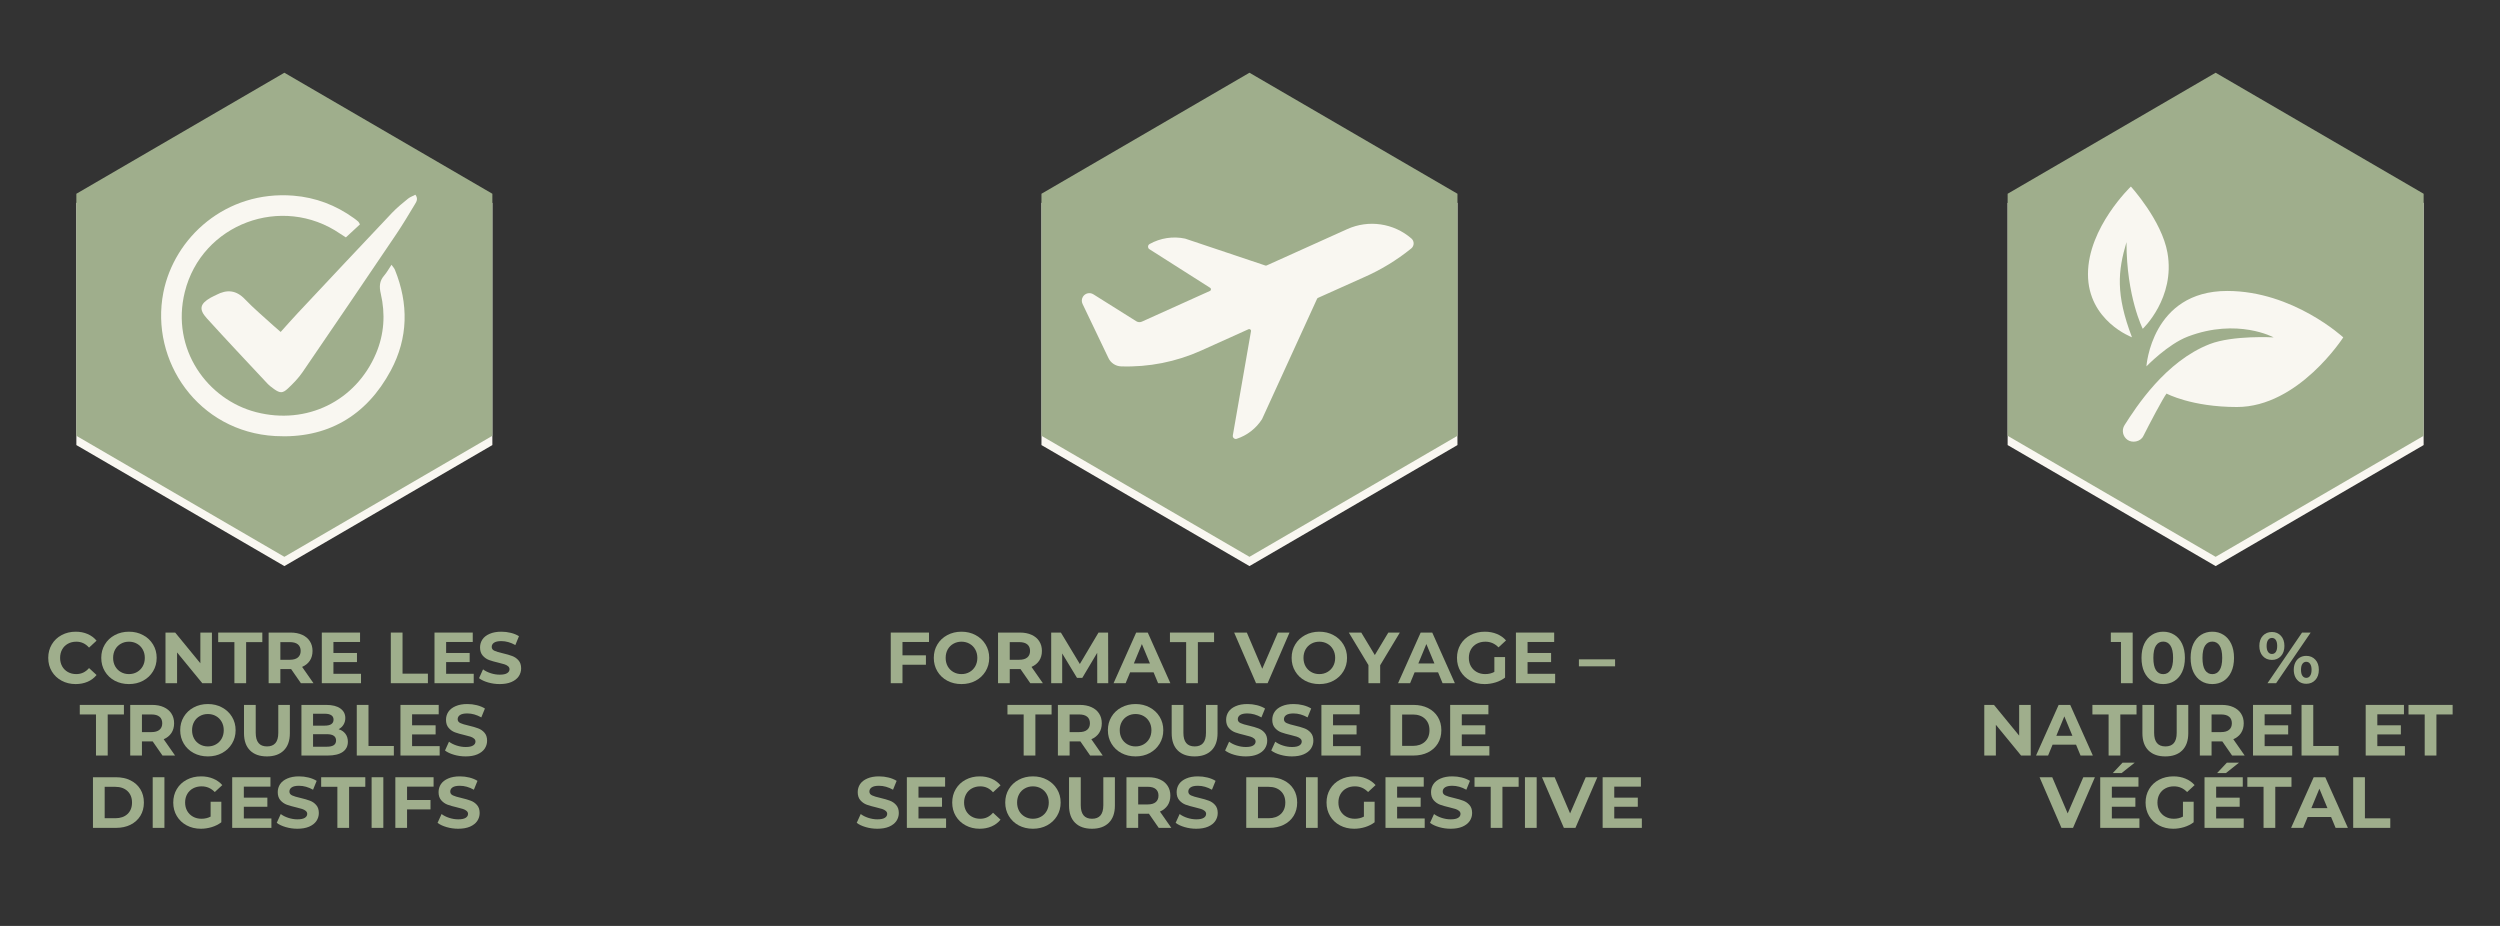 <svg xmlns="http://www.w3.org/2000/svg" xmlns:xlink="http://www.w3.org/1999/xlink" width="1080" zoomAndPan="magnify" viewBox="0 0 810 300" height="400" preserveAspectRatio="xMidYMid meet" version="1.2"><rect x="0" y="0" width="810" height="300" fill="#333333" stroke="none"/><defs><clipPath id="769c48bd58"><path d="M 650.473 26.57 L 785.258 26.57 L 785.258 183.469 L 650.473 183.469 Z M 650.473 26.57 "/></clipPath><clipPath id="06b6947f94"><path d="M 717.863 26.57 L 785.258 65.781 L 785.258 144.203 L 717.863 183.414 L 650.473 144.203 L 650.473 65.781 Z M 717.863 26.57 "/></clipPath><clipPath id="e28713f423"><path d="M 337.434 26.57 L 472.219 26.57 L 472.219 183.469 L 337.434 183.469 Z M 337.434 26.57 "/></clipPath><clipPath id="249c3494a2"><path d="M 404.824 26.57 L 472.219 65.781 L 472.219 144.203 L 404.824 183.414 L 337.434 144.203 L 337.434 65.781 Z M 404.824 26.57 "/></clipPath><clipPath id="5a5986a1b6"><path d="M 24.742 26.57 L 159.527 26.57 L 159.527 183.469 L 24.742 183.469 Z M 24.742 26.57 "/></clipPath><clipPath id="f39b031772"><path d="M 92.137 26.57 L 159.527 65.781 L 159.527 144.203 L 92.137 183.414 L 24.742 144.203 L 24.742 65.781 Z M 92.137 26.57 "/></clipPath><clipPath id="b272185045"><path d="M 65 66 L 135.574 66 L 135.574 131 L 65 131 Z M 65 66 "/></clipPath><clipPath id="fe6da607d7"><path d="M 350.262 75 L 458.262 75 L 458.262 145.277 L 350.262 145.277 Z M 350.262 75 "/></clipPath><clipPath id="760cf0e25e"><path d="M 698 97 L 769.773 97 L 769.773 146.695 L 698 146.695 Z M 698 97 "/></clipPath><clipPath id="64ab245ba7"><path d="M 686.523 63.445 L 713 63.445 L 713 113 L 686.523 113 Z M 686.523 63.445 "/></clipPath><clipPath id="4412e1eac6"><path d="M 650.473 23.566 L 785.258 23.566 L 785.258 180.465 L 650.473 180.465 Z M 650.473 23.566 "/></clipPath><clipPath id="0afc9fb7be"><path d="M 717.863 23.566 L 785.258 62.777 L 785.258 141.199 L 717.863 180.41 L 650.473 141.199 L 650.473 62.777 Z M 717.863 23.566 "/></clipPath><clipPath id="763a85a9a0"><path d="M 337.434 23.566 L 472.219 23.566 L 472.219 180.465 L 337.434 180.465 Z M 337.434 23.566 "/></clipPath><clipPath id="ba24e8cd28"><path d="M 404.824 23.566 L 472.219 62.777 L 472.219 141.199 L 404.824 180.41 L 337.434 141.199 L 337.434 62.777 Z M 404.824 23.566 "/></clipPath><clipPath id="b67fbe8d9f"><path d="M 24.742 23.566 L 159.527 23.566 L 159.527 180.465 L 24.742 180.465 Z M 24.742 23.566 "/></clipPath><clipPath id="5c264c4787"><path d="M 92.137 23.566 L 159.527 62.777 L 159.527 141.199 L 92.137 180.41 L 24.742 141.199 L 24.742 62.777 Z M 92.137 23.566 "/></clipPath><clipPath id="c1ae95ab61"><path d="M 65 63 L 135.574 63 L 135.574 128 L 65 128 Z M 65 63 "/></clipPath><clipPath id="039c8d866b"><path d="M 350.262 72 L 458.262 72 L 458.262 142.273 L 350.262 142.273 Z M 350.262 72 "/></clipPath><clipPath id="49e2dbd9be"><path d="M 687 94 L 759.566 94 L 759.566 143.691 L 687 143.691 Z M 687 94 "/></clipPath><clipPath id="e83a90bc03"><path d="M 676.316 60.441 L 703 60.441 L 703 110 L 676.316 110 Z M 676.316 60.441 "/></clipPath></defs><g id="23006cd7ea"><g clip-rule="nonzero" clip-path="url(#769c48bd58)"><g clip-rule="nonzero" clip-path="url(#06b6947f94)"><path style=" stroke:none;fill-rule:nonzero;fill:#f9f7f1;fill-opacity:1;" d="M 650.473 26.57 L 785.258 26.57 L 785.258 183.469 L 650.473 183.469 Z M 650.473 26.57 "/></g></g><g clip-rule="nonzero" clip-path="url(#e28713f423)"><g clip-rule="nonzero" clip-path="url(#249c3494a2)"><path style=" stroke:none;fill-rule:nonzero;fill:#f9f7f1;fill-opacity:1;" d="M 337.434 26.57 L 472.219 26.57 L 472.219 183.469 L 337.434 183.469 Z M 337.434 26.57 "/></g></g><g clip-rule="nonzero" clip-path="url(#5a5986a1b6)"><g clip-rule="nonzero" clip-path="url(#f39b031772)"><path style=" stroke:none;fill-rule:nonzero;fill:#f9f7f1;fill-opacity:1;" d="M 24.742 26.57 L 159.527 26.57 L 159.527 183.469 L 24.742 183.469 Z M 24.742 26.57 "/></g></g><path style=" stroke:none;fill-rule:nonzero;fill:#9fae8c;fill-opacity:1;" d="M 116.625 75.703 C 115.176 77.043 113.707 78.402 112.066 79.918 C 111.508 79.562 110.855 79.172 110.227 78.738 C 91.414 65.828 65.348 75.477 59.871 97.629 C 55.301 116.129 67.195 132.473 82.977 136.543 C 99.367 140.77 115.285 132.949 121.816 117.566 C 124.484 111.281 124.902 104.754 123.371 98.156 C 122.848 95.91 122.91 94.07 124.461 92.293 C 125.312 91.316 125.938 90.148 126.844 88.797 C 127.312 89.469 127.73 89.879 127.934 90.379 C 132.43 101.453 132.266 112.508 126.633 123.027 C 118.691 137.855 105.883 145.227 89.16 144.285 C 64.195 142.879 48.578 119.957 52.922 97.805 C 56.418 79.98 73.18 64.648 95.086 66.402 C 102.238 66.977 108.793 69.461 114.648 73.68 C 115.148 74.043 115.637 74.422 116.094 74.832 C 116.277 74.992 116.363 75.262 116.625 75.703 Z M 116.625 75.703 "/><g clip-rule="nonzero" clip-path="url(#b272185045)"><path style=" stroke:none;fill-rule:nonzero;fill:#9fae8c;fill-opacity:1;" d="M 90.934 110.559 C 92.953 108.32 94.684 106.344 96.477 104.434 C 106.648 93.59 116.816 82.742 127.035 71.945 C 128.602 70.293 130.398 68.844 132.164 67.398 C 132.863 66.828 133.777 66.523 134.594 66.094 C 135.57 67.438 134.918 68.383 134.395 69.242 C 132.434 72.477 130.512 75.742 128.398 78.871 C 118.309 93.816 108.191 108.742 98 123.617 C 96.672 125.555 94.98 127.285 93.258 128.898 C 91.57 130.477 90.695 130.402 88.816 129.078 C 88.027 128.52 87.242 127.926 86.59 127.223 C 80.039 120.223 73.465 113.246 67.02 106.148 C 64.355 103.219 64.785 101.445 68.203 99.48 C 68.812 99.133 69.469 98.871 70.094 98.539 C 73.535 96.727 76.52 96.977 79.367 99.961 C 82.215 102.941 85.406 105.602 88.453 108.395 C 89.152 109.035 89.879 109.641 90.934 110.559 Z M 90.934 110.559 "/></g><g clip-rule="nonzero" clip-path="url(#fe6da607d7)"><path style=" stroke:none;fill-rule:nonzero;fill:#a3af8f;fill-opacity:1;" d="M 441.859 92.867 C 447.355 90.461 452.512 87.332 457.188 83.551 C 458.113 82.844 458.297 81.52 457.59 80.594 C 457.492 80.469 457.398 80.363 457.293 80.27 C 451.547 75.297 443.434 74.113 436.516 77.234 L 410.398 89.012 C 410.266 89.07 410.113 89.078 409.969 89.031 L 383.988 80.316 C 380.066 79.484 375.98 80.105 372.48 82.062 C 372 82.312 371.82 82.902 372.07 83.379 C 372.145 83.523 372.25 83.648 372.395 83.734 L 392.082 96.254 C 392.359 96.426 392.426 96.789 392.254 97.066 C 392.188 97.164 392.102 97.238 391.996 97.277 L 369.977 107.211 C 369.387 107.48 368.691 107.434 368.137 107.078 L 354.25 98.355 C 353.102 97.641 351.594 97.984 350.879 99.129 C 350.43 99.836 350.383 100.723 350.746 101.477 L 359.145 119.027 C 359.898 120.625 361.484 121.652 363.238 121.711 C 372.172 122.008 381.059 120.25 389.211 116.574 L 404.512 109.676 C 404.809 109.551 405.148 109.684 405.285 109.98 C 405.32 110.086 405.34 110.199 405.32 110.316 L 399.434 144.082 C 399.336 144.617 399.691 145.125 400.227 145.211 C 400.379 145.238 400.539 145.23 400.691 145.18 C 404.082 144.066 406.984 141.812 408.902 138.805 L 426.723 99.824 C 426.777 99.691 426.883 99.586 427.008 99.531 L 441.859 92.867 "/></g><g clip-rule="nonzero" clip-path="url(#760cf0e25e)"><path style=" stroke:none;fill-rule:nonzero;fill:#9fae8c;fill-opacity:1;" d="M 699.52 145.516 C 697.977 144.438 697.543 142.344 698.555 140.754 C 702.277 134.914 711.785 120.094 726.133 114.504 C 733.664 111.566 746.863 112.316 746.863 112.316 C 746.863 112.316 735.176 105.965 719.121 112.031 C 712.598 114.5 705.645 121.715 705.645 121.715 C 705.645 121.715 707.289 97.273 731.824 97.273 C 753.18 97.273 769.422 112.316 769.422 112.316 C 769.422 112.316 754.926 134.875 734.973 134.875 C 720.254 134.875 712.164 130.523 712.164 130.523 C 711.074 131.902 706.648 140.281 704.637 144.305 C 703.691 146.191 701.027 146.598 699.52 145.516 Z M 699.52 145.516 "/></g><g clip-rule="nonzero" clip-path="url(#64ab245ba7)"><path style=" stroke:none;fill-rule:nonzero;fill:#9fae8c;fill-opacity:1;" d="M 700.961 112.281 C 700.961 112.281 686.711 106.965 686.711 91.832 C 686.711 76.699 700.613 63.445 700.613 63.445 C 700.613 63.445 710.621 74.41 712.469 84.922 C 715.047 99.574 704.457 109.535 704.457 109.535 C 704.457 109.535 699.188 99.164 699.188 81.453 C 696.414 90.809 695.645 98.301 700.961 112.281 Z M 700.961 112.281 "/></g><g style="fill:#9fae8c;fill-opacity:1;"><g transform="translate(14.708, 221.359)"><path style="stroke:none" d="M 9.797 0.281 C 8.129 0.281 6.617 -0.082 5.266 -0.812 C 3.91 -1.539 2.848 -2.547 2.078 -3.828 C 1.305 -5.117 0.922 -6.578 0.922 -8.203 C 0.922 -9.828 1.305 -11.285 2.078 -12.578 C 2.848 -13.867 3.91 -14.875 5.266 -15.594 C 6.617 -16.32 8.141 -16.688 9.828 -16.688 C 11.242 -16.688 12.523 -16.438 13.672 -15.938 C 14.828 -15.438 15.797 -14.719 16.578 -13.781 L 14.141 -11.531 C 13.023 -12.812 11.648 -13.453 10.016 -13.453 C 8.992 -13.453 8.082 -13.227 7.281 -12.781 C 6.488 -12.344 5.867 -11.723 5.422 -10.922 C 4.984 -10.129 4.766 -9.223 4.766 -8.203 C 4.766 -7.191 4.984 -6.285 5.422 -5.484 C 5.867 -4.691 6.488 -4.07 7.281 -3.625 C 8.082 -3.176 8.992 -2.953 10.016 -2.953 C 11.648 -2.953 13.023 -3.602 14.141 -4.906 L 16.578 -2.656 C 15.797 -1.695 14.828 -0.969 13.672 -0.469 C 12.516 0.031 11.223 0.281 9.797 0.281 Z M 9.797 0.281 "/></g></g><g style="fill:#9fae8c;fill-opacity:1;"><g transform="translate(31.887, 221.359)"><path style="stroke:none" d="M 9.891 0.281 C 8.191 0.281 6.656 -0.082 5.281 -0.812 C 3.914 -1.551 2.848 -2.566 2.078 -3.859 C 1.305 -5.148 0.922 -6.598 0.922 -8.203 C 0.922 -9.816 1.305 -11.266 2.078 -12.547 C 2.848 -13.836 3.914 -14.848 5.281 -15.578 C 6.656 -16.316 8.191 -16.688 9.891 -16.688 C 11.598 -16.688 13.129 -16.316 14.484 -15.578 C 15.848 -14.848 16.922 -13.836 17.703 -12.547 C 18.484 -11.266 18.875 -9.816 18.875 -8.203 C 18.875 -6.598 18.484 -5.148 17.703 -3.859 C 16.922 -2.566 15.848 -1.551 14.484 -0.812 C 13.129 -0.082 11.598 0.281 9.891 0.281 Z M 9.891 -2.953 C 10.859 -2.953 11.734 -3.176 12.516 -3.625 C 13.297 -4.07 13.91 -4.691 14.359 -5.484 C 14.805 -6.285 15.031 -7.191 15.031 -8.203 C 15.031 -9.223 14.805 -10.129 14.359 -10.922 C 13.91 -11.723 13.297 -12.344 12.516 -12.781 C 11.734 -13.227 10.859 -13.453 9.891 -13.453 C 8.922 -13.453 8.047 -13.227 7.266 -12.781 C 6.484 -12.344 5.867 -11.723 5.422 -10.922 C 4.984 -10.129 4.766 -9.223 4.766 -8.203 C 4.766 -7.191 4.984 -6.285 5.422 -5.484 C 5.867 -4.691 6.484 -4.07 7.266 -3.625 C 8.047 -3.176 8.922 -2.953 9.891 -2.953 Z M 9.891 -2.953 "/></g></g><g style="fill:#9fae8c;fill-opacity:1;"><g transform="translate(51.667, 221.359)"><path style="stroke:none" d="M 17 -16.406 L 17 0 L 13.875 0 L 5.703 -9.969 L 5.703 0 L 1.953 0 L 1.953 -16.406 L 5.094 -16.406 L 13.25 -6.453 L 13.25 -16.406 Z M 17 -16.406 "/></g></g><g style="fill:#9fae8c;fill-opacity:1;"><g transform="translate(70.603, 221.359)"><path style="stroke:none" d="M 5.344 -13.312 L 0.094 -13.312 L 0.094 -16.406 L 14.391 -16.406 L 14.391 -13.312 L 9.141 -13.312 L 9.141 0 L 5.344 0 Z M 5.344 -13.312 "/></g></g><g style="fill:#9fae8c;fill-opacity:1;"><g transform="translate(85.087, 221.359)"><path style="stroke:none" d="M 12.406 0 L 9.234 -4.578 L 5.75 -4.578 L 5.75 0 L 1.953 0 L 1.953 -16.406 L 9.047 -16.406 C 10.504 -16.406 11.766 -16.16 12.828 -15.672 C 13.898 -15.191 14.723 -14.504 15.297 -13.609 C 15.879 -12.723 16.172 -11.672 16.172 -10.453 C 16.172 -9.234 15.879 -8.18 15.297 -7.297 C 14.711 -6.422 13.879 -5.75 12.797 -5.281 L 16.484 0 Z M 12.328 -10.453 C 12.328 -11.379 12.031 -12.086 11.438 -12.578 C 10.844 -13.066 9.977 -13.312 8.844 -13.312 L 5.75 -13.312 L 5.75 -7.594 L 8.844 -7.594 C 9.977 -7.594 10.844 -7.844 11.438 -8.344 C 12.031 -8.844 12.328 -9.547 12.328 -10.453 Z M 12.328 -10.453 "/></g></g><g style="fill:#9fae8c;fill-opacity:1;"><g transform="translate(102.312, 221.359)"><path style="stroke:none" d="M 14.656 -3.047 L 14.656 0 L 1.953 0 L 1.953 -16.406 L 14.344 -16.406 L 14.344 -13.359 L 5.719 -13.359 L 5.719 -9.797 L 13.344 -9.797 L 13.344 -6.844 L 5.719 -6.844 L 5.719 -3.047 Z M 14.656 -3.047 "/></g></g><g style="fill:#9fae8c;fill-opacity:1;"><g transform="translate(118.038, 221.359)"><path style="stroke:none" d=""/></g></g><g style="fill:#9fae8c;fill-opacity:1;"><g transform="translate(124.67, 221.359)"><path style="stroke:none" d="M 1.953 -16.406 L 5.75 -16.406 L 5.75 -3.094 L 13.969 -3.094 L 13.969 0 L 1.953 0 Z M 1.953 -16.406 "/></g></g><g style="fill:#9fae8c;fill-opacity:1;"><g transform="translate(138.826, 221.359)"><path style="stroke:none" d="M 14.656 -3.047 L 14.656 0 L 1.953 0 L 1.953 -16.406 L 14.344 -16.406 L 14.344 -13.359 L 5.719 -13.359 L 5.719 -9.797 L 13.344 -9.797 L 13.344 -6.844 L 5.719 -6.844 L 5.719 -3.047 Z M 14.656 -3.047 "/></g></g><g style="fill:#9fae8c;fill-opacity:1;"><g transform="translate(154.551, 221.359)"><path style="stroke:none" d="M 7.344 0.281 C 6.039 0.281 4.785 0.102 3.578 -0.25 C 2.367 -0.602 1.395 -1.062 0.656 -1.625 L 1.953 -4.484 C 2.648 -3.961 3.484 -3.547 4.453 -3.234 C 5.422 -2.922 6.391 -2.766 7.359 -2.766 C 8.441 -2.766 9.238 -2.926 9.75 -3.25 C 10.27 -3.57 10.531 -4 10.531 -4.531 C 10.531 -4.914 10.375 -5.238 10.062 -5.5 C 9.758 -5.758 9.367 -5.969 8.891 -6.125 C 8.422 -6.281 7.781 -6.453 6.969 -6.641 C 5.719 -6.93 4.691 -7.223 3.891 -7.516 C 3.098 -7.816 2.414 -8.297 1.844 -8.953 C 1.27 -9.609 0.984 -10.484 0.984 -11.578 C 0.984 -12.535 1.238 -13.398 1.75 -14.172 C 2.27 -14.941 3.051 -15.551 4.094 -16 C 5.133 -16.457 6.406 -16.688 7.906 -16.688 C 8.945 -16.688 9.969 -16.562 10.969 -16.312 C 11.969 -16.062 12.844 -15.703 13.594 -15.234 L 12.422 -12.359 C 10.91 -13.211 9.395 -13.641 7.875 -13.641 C 6.812 -13.641 6.023 -13.469 5.516 -13.125 C 5.016 -12.781 4.766 -12.328 4.766 -11.766 C 4.766 -11.203 5.055 -10.785 5.641 -10.516 C 6.223 -10.242 7.117 -9.973 8.328 -9.703 C 9.578 -9.41 10.598 -9.113 11.391 -8.812 C 12.191 -8.52 12.875 -8.051 13.438 -7.406 C 14.008 -6.77 14.297 -5.906 14.297 -4.812 C 14.297 -3.875 14.035 -3.016 13.516 -2.234 C 12.992 -1.461 12.207 -0.848 11.156 -0.391 C 10.113 0.055 8.844 0.281 7.344 0.281 Z M 7.344 0.281 "/></g></g><g style="fill:#9fae8c;fill-opacity:1;"><g transform="translate(25.755, 244.795)"><path style="stroke:none" d="M 5.344 -13.312 L 0.094 -13.312 L 0.094 -16.406 L 14.391 -16.406 L 14.391 -13.312 L 9.141 -13.312 L 9.141 0 L 5.344 0 Z M 5.344 -13.312 "/></g></g><g style="fill:#9fae8c;fill-opacity:1;"><g transform="translate(40.238, 244.795)"><path style="stroke:none" d="M 12.406 0 L 9.234 -4.578 L 5.75 -4.578 L 5.75 0 L 1.953 0 L 1.953 -16.406 L 9.047 -16.406 C 10.504 -16.406 11.766 -16.16 12.828 -15.672 C 13.898 -15.191 14.723 -14.504 15.297 -13.609 C 15.879 -12.723 16.172 -11.672 16.172 -10.453 C 16.172 -9.234 15.879 -8.18 15.297 -7.297 C 14.711 -6.422 13.879 -5.75 12.797 -5.281 L 16.484 0 Z M 12.328 -10.453 C 12.328 -11.379 12.031 -12.086 11.438 -12.578 C 10.844 -13.066 9.977 -13.312 8.844 -13.312 L 5.75 -13.312 L 5.75 -7.594 L 8.844 -7.594 C 9.977 -7.594 10.844 -7.844 11.438 -8.344 C 12.031 -8.844 12.328 -9.547 12.328 -10.453 Z M 12.328 -10.453 "/></g></g><g style="fill:#9fae8c;fill-opacity:1;"><g transform="translate(57.464, 244.795)"><path style="stroke:none" d="M 9.891 0.281 C 8.191 0.281 6.656 -0.082 5.281 -0.812 C 3.914 -1.551 2.848 -2.566 2.078 -3.859 C 1.305 -5.148 0.922 -6.598 0.922 -8.203 C 0.922 -9.816 1.305 -11.266 2.078 -12.547 C 2.848 -13.836 3.914 -14.848 5.281 -15.578 C 6.656 -16.316 8.191 -16.688 9.891 -16.688 C 11.598 -16.688 13.129 -16.316 14.484 -15.578 C 15.848 -14.848 16.922 -13.836 17.703 -12.547 C 18.484 -11.266 18.875 -9.816 18.875 -8.203 C 18.875 -6.598 18.484 -5.148 17.703 -3.859 C 16.922 -2.566 15.848 -1.551 14.484 -0.812 C 13.129 -0.082 11.598 0.281 9.891 0.281 Z M 9.891 -2.953 C 10.859 -2.953 11.734 -3.176 12.516 -3.625 C 13.297 -4.07 13.91 -4.691 14.359 -5.484 C 14.805 -6.285 15.031 -7.191 15.031 -8.203 C 15.031 -9.223 14.805 -10.129 14.359 -10.922 C 13.91 -11.723 13.297 -12.344 12.516 -12.781 C 11.734 -13.227 10.859 -13.453 9.891 -13.453 C 8.922 -13.453 8.047 -13.227 7.266 -12.781 C 6.484 -12.344 5.867 -11.723 5.422 -10.922 C 4.984 -10.129 4.766 -9.223 4.766 -8.203 C 4.766 -7.191 4.984 -6.285 5.422 -5.484 C 5.867 -4.691 6.484 -4.07 7.266 -3.625 C 8.047 -3.176 8.922 -2.953 9.891 -2.953 Z M 9.891 -2.953 "/></g></g><g style="fill:#9fae8c;fill-opacity:1;"><g transform="translate(77.244, 244.795)"><path style="stroke:none" d="M 9.234 0.281 C 6.891 0.281 5.066 -0.363 3.766 -1.656 C 2.461 -2.957 1.812 -4.812 1.812 -7.219 L 1.812 -16.406 L 5.609 -16.406 L 5.609 -7.359 C 5.609 -4.422 6.828 -2.953 9.266 -2.953 C 10.453 -2.953 11.359 -3.305 11.984 -4.016 C 12.609 -4.734 12.922 -5.848 12.922 -7.359 L 12.922 -16.406 L 16.672 -16.406 L 16.672 -7.219 C 16.672 -4.812 16.016 -2.957 14.703 -1.656 C 13.398 -0.363 11.578 0.281 9.234 0.281 Z M 9.234 0.281 "/></g></g><g style="fill:#9fae8c;fill-opacity:1;"><g transform="translate(95.712, 244.795)"><path style="stroke:none" d="M 14 -8.531 C 14.938 -8.238 15.672 -7.742 16.203 -7.047 C 16.734 -6.348 17 -5.492 17 -4.484 C 17 -3.047 16.438 -1.938 15.312 -1.156 C 14.195 -0.383 12.57 0 10.438 0 L 1.953 0 L 1.953 -16.406 L 9.969 -16.406 C 11.969 -16.406 13.5 -16.02 14.562 -15.25 C 15.633 -14.488 16.172 -13.453 16.172 -12.141 C 16.172 -11.348 15.977 -10.641 15.594 -10.016 C 15.219 -9.391 14.688 -8.895 14 -8.531 Z M 5.719 -13.547 L 5.719 -9.688 L 9.5 -9.688 C 10.438 -9.688 11.145 -9.848 11.625 -10.172 C 12.113 -10.504 12.359 -10.988 12.359 -11.625 C 12.359 -12.27 12.113 -12.75 11.625 -13.062 C 11.145 -13.383 10.438 -13.547 9.5 -13.547 Z M 10.156 -2.859 C 11.156 -2.859 11.906 -3.02 12.406 -3.344 C 12.914 -3.676 13.172 -4.188 13.172 -4.875 C 13.172 -6.238 12.164 -6.922 10.156 -6.922 L 5.719 -6.922 L 5.719 -2.859 Z M 10.156 -2.859 "/></g></g><g style="fill:#9fae8c;fill-opacity:1;"><g transform="translate(113.64, 244.795)"><path style="stroke:none" d="M 1.953 -16.406 L 5.75 -16.406 L 5.75 -3.094 L 13.969 -3.094 L 13.969 0 L 1.953 0 Z M 1.953 -16.406 "/></g></g><g style="fill:#9fae8c;fill-opacity:1;"><g transform="translate(127.795, 244.795)"><path style="stroke:none" d="M 14.656 -3.047 L 14.656 0 L 1.953 0 L 1.953 -16.406 L 14.344 -16.406 L 14.344 -13.359 L 5.719 -13.359 L 5.719 -9.797 L 13.344 -9.797 L 13.344 -6.844 L 5.719 -6.844 L 5.719 -3.047 Z M 14.656 -3.047 "/></g></g><g style="fill:#9fae8c;fill-opacity:1;"><g transform="translate(143.521, 244.795)"><path style="stroke:none" d="M 7.344 0.281 C 6.039 0.281 4.785 0.102 3.578 -0.25 C 2.367 -0.602 1.395 -1.062 0.656 -1.625 L 1.953 -4.484 C 2.648 -3.961 3.484 -3.547 4.453 -3.234 C 5.422 -2.922 6.391 -2.766 7.359 -2.766 C 8.441 -2.766 9.238 -2.926 9.75 -3.25 C 10.27 -3.57 10.531 -4 10.531 -4.531 C 10.531 -4.914 10.375 -5.238 10.062 -5.5 C 9.758 -5.758 9.367 -5.969 8.891 -6.125 C 8.422 -6.281 7.781 -6.453 6.969 -6.641 C 5.719 -6.93 4.691 -7.223 3.891 -7.516 C 3.098 -7.816 2.414 -8.297 1.844 -8.953 C 1.27 -9.609 0.984 -10.484 0.984 -11.578 C 0.984 -12.535 1.238 -13.398 1.75 -14.172 C 2.27 -14.941 3.051 -15.551 4.094 -16 C 5.133 -16.457 6.406 -16.688 7.906 -16.688 C 8.945 -16.688 9.969 -16.562 10.969 -16.312 C 11.969 -16.062 12.844 -15.703 13.594 -15.234 L 12.422 -12.359 C 10.91 -13.211 9.395 -13.641 7.875 -13.641 C 6.812 -13.641 6.023 -13.469 5.516 -13.125 C 5.016 -12.781 4.766 -12.328 4.766 -11.766 C 4.766 -11.203 5.055 -10.785 5.641 -10.516 C 6.223 -10.242 7.117 -9.973 8.328 -9.703 C 9.578 -9.41 10.598 -9.113 11.391 -8.812 C 12.191 -8.52 12.875 -8.051 13.438 -7.406 C 14.008 -6.77 14.297 -5.906 14.297 -4.812 C 14.297 -3.875 14.035 -3.016 13.516 -2.234 C 12.992 -1.461 12.207 -0.848 11.156 -0.391 C 10.113 0.055 8.844 0.281 7.344 0.281 Z M 7.344 0.281 "/></g></g><g style="fill:#9fae8c;fill-opacity:1;"><g transform="translate(28.166, 268.231)"><path style="stroke:none" d="M 1.953 -16.406 L 9.406 -16.406 C 11.188 -16.406 12.758 -16.066 14.125 -15.391 C 15.488 -14.711 16.551 -13.754 17.312 -12.516 C 18.07 -11.285 18.453 -9.848 18.453 -8.203 C 18.453 -6.566 18.07 -5.129 17.312 -3.891 C 16.551 -2.66 15.488 -1.703 14.125 -1.016 C 12.758 -0.336 11.188 0 9.406 0 L 1.953 0 Z M 9.219 -3.125 C 10.852 -3.125 12.16 -3.578 13.141 -4.484 C 14.117 -5.398 14.609 -6.641 14.609 -8.203 C 14.609 -9.766 14.117 -11.004 13.141 -11.922 C 12.16 -12.836 10.852 -13.297 9.219 -13.297 L 5.75 -13.297 L 5.75 -3.125 Z M 9.219 -3.125 "/></g></g><g style="fill:#9fae8c;fill-opacity:1;"><g transform="translate(47.524, 268.231)"><path style="stroke:none" d="M 1.953 -16.406 L 5.75 -16.406 L 5.75 0 L 1.953 0 Z M 1.953 -16.406 "/></g></g><g style="fill:#9fae8c;fill-opacity:1;"><g transform="translate(55.211, 268.231)"><path style="stroke:none" d="M 13.031 -8.469 L 16.5 -8.469 L 16.5 -1.812 C 15.613 -1.133 14.582 -0.613 13.406 -0.25 C 12.238 0.102 11.062 0.281 9.875 0.281 C 8.164 0.281 6.629 -0.082 5.266 -0.812 C 3.91 -1.539 2.848 -2.547 2.078 -3.828 C 1.305 -5.117 0.922 -6.578 0.922 -8.203 C 0.922 -9.828 1.305 -11.285 2.078 -12.578 C 2.848 -13.867 3.922 -14.875 5.297 -15.594 C 6.672 -16.32 8.219 -16.688 9.938 -16.688 C 11.375 -16.688 12.676 -16.441 13.844 -15.953 C 15.02 -15.473 16.008 -14.773 16.812 -13.859 L 14.375 -11.609 C 13.195 -12.836 11.781 -13.453 10.125 -13.453 C 9.082 -13.453 8.156 -13.234 7.344 -12.797 C 6.531 -12.359 5.895 -11.738 5.438 -10.938 C 4.988 -10.145 4.766 -9.234 4.766 -8.203 C 4.766 -7.191 4.988 -6.285 5.438 -5.484 C 5.895 -4.691 6.523 -4.07 7.328 -3.625 C 8.129 -3.176 9.047 -2.953 10.078 -2.953 C 11.172 -2.953 12.156 -3.188 13.031 -3.656 Z M 13.031 -8.469 "/></g></g><g style="fill:#9fae8c;fill-opacity:1;"><g transform="translate(73.28, 268.231)"><path style="stroke:none" d="M 14.656 -3.047 L 14.656 0 L 1.953 0 L 1.953 -16.406 L 14.344 -16.406 L 14.344 -13.359 L 5.719 -13.359 L 5.719 -9.797 L 13.344 -9.797 L 13.344 -6.844 L 5.719 -6.844 L 5.719 -3.047 Z M 14.656 -3.047 "/></g></g><g style="fill:#9fae8c;fill-opacity:1;"><g transform="translate(89.006, 268.231)"><path style="stroke:none" d="M 7.344 0.281 C 6.039 0.281 4.785 0.102 3.578 -0.25 C 2.367 -0.602 1.395 -1.062 0.656 -1.625 L 1.953 -4.484 C 2.648 -3.961 3.484 -3.547 4.453 -3.234 C 5.422 -2.922 6.391 -2.766 7.359 -2.766 C 8.441 -2.766 9.238 -2.926 9.75 -3.25 C 10.27 -3.57 10.531 -4 10.531 -4.531 C 10.531 -4.914 10.375 -5.238 10.062 -5.5 C 9.758 -5.758 9.367 -5.969 8.891 -6.125 C 8.422 -6.281 7.781 -6.453 6.969 -6.641 C 5.719 -6.93 4.691 -7.223 3.891 -7.516 C 3.098 -7.816 2.414 -8.297 1.844 -8.953 C 1.27 -9.609 0.984 -10.484 0.984 -11.578 C 0.984 -12.535 1.238 -13.398 1.75 -14.172 C 2.27 -14.941 3.051 -15.551 4.094 -16 C 5.133 -16.457 6.406 -16.688 7.906 -16.688 C 8.945 -16.688 9.969 -16.562 10.969 -16.312 C 11.969 -16.062 12.844 -15.703 13.594 -15.234 L 12.422 -12.359 C 10.91 -13.211 9.395 -13.641 7.875 -13.641 C 6.812 -13.641 6.023 -13.469 5.516 -13.125 C 5.016 -12.781 4.766 -12.328 4.766 -11.766 C 4.766 -11.203 5.055 -10.785 5.641 -10.516 C 6.223 -10.242 7.117 -9.973 8.328 -9.703 C 9.578 -9.41 10.598 -9.113 11.391 -8.812 C 12.191 -8.52 12.875 -8.051 13.438 -7.406 C 14.008 -6.77 14.297 -5.906 14.297 -4.812 C 14.297 -3.875 14.035 -3.016 13.516 -2.234 C 12.992 -1.461 12.207 -0.848 11.156 -0.391 C 10.113 0.055 8.844 0.281 7.344 0.281 Z M 7.344 0.281 "/></g></g><g style="fill:#9fae8c;fill-opacity:1;"><g transform="translate(103.966, 268.231)"><path style="stroke:none" d="M 5.344 -13.312 L 0.094 -13.312 L 0.094 -16.406 L 14.391 -16.406 L 14.391 -13.312 L 9.141 -13.312 L 9.141 0 L 5.344 0 Z M 5.344 -13.312 "/></g></g><g style="fill:#9fae8c;fill-opacity:1;"><g transform="translate(118.45, 268.231)"><path style="stroke:none" d="M 1.953 -16.406 L 5.75 -16.406 L 5.75 0 L 1.953 0 Z M 1.953 -16.406 "/></g></g><g style="fill:#9fae8c;fill-opacity:1;"><g transform="translate(126.137, 268.231)"><path style="stroke:none" d="M 5.75 -13.359 L 5.75 -9.031 L 13.344 -9.031 L 13.344 -5.984 L 5.75 -5.984 L 5.75 0 L 1.953 0 L 1.953 -16.406 L 14.344 -16.406 L 14.344 -13.359 Z M 5.75 -13.359 "/></g></g><g style="fill:#9fae8c;fill-opacity:1;"><g transform="translate(141.112, 268.231)"><path style="stroke:none" d="M 7.344 0.281 C 6.039 0.281 4.785 0.102 3.578 -0.25 C 2.367 -0.602 1.395 -1.062 0.656 -1.625 L 1.953 -4.484 C 2.648 -3.961 3.484 -3.547 4.453 -3.234 C 5.422 -2.922 6.391 -2.766 7.359 -2.766 C 8.441 -2.766 9.238 -2.926 9.75 -3.25 C 10.27 -3.57 10.531 -4 10.531 -4.531 C 10.531 -4.914 10.375 -5.238 10.062 -5.5 C 9.758 -5.758 9.367 -5.969 8.891 -6.125 C 8.422 -6.281 7.781 -6.453 6.969 -6.641 C 5.719 -6.93 4.691 -7.223 3.891 -7.516 C 3.098 -7.816 2.414 -8.297 1.844 -8.953 C 1.27 -9.609 0.984 -10.484 0.984 -11.578 C 0.984 -12.535 1.238 -13.398 1.75 -14.172 C 2.27 -14.941 3.051 -15.551 4.094 -16 C 5.133 -16.457 6.406 -16.688 7.906 -16.688 C 8.945 -16.688 9.969 -16.562 10.969 -16.312 C 11.969 -16.062 12.844 -15.703 13.594 -15.234 L 12.422 -12.359 C 10.91 -13.211 9.395 -13.641 7.875 -13.641 C 6.812 -13.641 6.023 -13.469 5.516 -13.125 C 5.016 -12.781 4.766 -12.328 4.766 -11.766 C 4.766 -11.203 5.055 -10.785 5.641 -10.516 C 6.223 -10.242 7.117 -9.973 8.328 -9.703 C 9.578 -9.41 10.598 -9.113 11.391 -8.812 C 12.191 -8.52 12.875 -8.051 13.438 -7.406 C 14.008 -6.77 14.297 -5.906 14.297 -4.812 C 14.297 -3.875 14.035 -3.016 13.516 -2.234 C 12.992 -1.461 12.207 -0.848 11.156 -0.391 C 10.113 0.055 8.844 0.281 7.344 0.281 Z M 7.344 0.281 "/></g></g><g style="fill:#9fae8c;fill-opacity:1;"><g transform="translate(683.739, 221.359)"><path style="stroke:none" d="M 7.25 -16.406 L 7.25 0 L 3.453 0 L 3.453 -13.359 L 0.172 -13.359 L 0.172 -16.406 Z M 7.25 -16.406 "/></g></g><g style="fill:#9fae8c;fill-opacity:1;"><g transform="translate(692.925, 221.359)"><path style="stroke:none" d="M 7.953 0.281 C 6.586 0.281 5.375 -0.051 4.312 -0.719 C 3.25 -1.395 2.414 -2.367 1.812 -3.641 C 1.219 -4.922 0.922 -6.441 0.922 -8.203 C 0.922 -9.973 1.219 -11.492 1.812 -12.766 C 2.414 -14.035 3.25 -15.004 4.312 -15.672 C 5.375 -16.348 6.586 -16.688 7.953 -16.688 C 9.305 -16.688 10.516 -16.348 11.578 -15.672 C 12.641 -15.004 13.473 -14.035 14.078 -12.766 C 14.68 -11.492 14.984 -9.973 14.984 -8.203 C 14.984 -6.441 14.68 -4.922 14.078 -3.641 C 13.473 -2.367 12.641 -1.395 11.578 -0.719 C 10.516 -0.051 9.305 0.281 7.953 0.281 Z M 7.953 -2.938 C 8.953 -2.938 9.734 -3.363 10.297 -4.219 C 10.867 -5.082 11.156 -6.41 11.156 -8.203 C 11.156 -10.004 10.867 -11.332 10.297 -12.188 C 9.734 -13.051 8.953 -13.484 7.953 -13.484 C 6.961 -13.484 6.18 -13.051 5.609 -12.188 C 5.047 -11.332 4.766 -10.004 4.766 -8.203 C 4.766 -6.41 5.047 -5.082 5.609 -4.219 C 6.18 -3.363 6.961 -2.938 7.953 -2.938 Z M 7.953 -2.938 "/></g></g><g style="fill:#9fae8c;fill-opacity:1;"><g transform="translate(708.839, 221.359)"><path style="stroke:none" d="M 7.953 0.281 C 6.586 0.281 5.375 -0.051 4.312 -0.719 C 3.25 -1.395 2.414 -2.367 1.812 -3.641 C 1.219 -4.922 0.922 -6.441 0.922 -8.203 C 0.922 -9.973 1.219 -11.492 1.812 -12.766 C 2.414 -14.035 3.25 -15.004 4.312 -15.672 C 5.375 -16.348 6.586 -16.688 7.953 -16.688 C 9.305 -16.688 10.516 -16.348 11.578 -15.672 C 12.641 -15.004 13.473 -14.035 14.078 -12.766 C 14.68 -11.492 14.984 -9.973 14.984 -8.203 C 14.984 -6.441 14.68 -4.922 14.078 -3.641 C 13.473 -2.367 12.641 -1.395 11.578 -0.719 C 10.516 -0.051 9.305 0.281 7.953 0.281 Z M 7.953 -2.938 C 8.953 -2.938 9.734 -3.363 10.297 -4.219 C 10.867 -5.082 11.156 -6.41 11.156 -8.203 C 11.156 -10.004 10.867 -11.332 10.297 -12.188 C 9.734 -13.051 8.953 -13.484 7.953 -13.484 C 6.961 -13.484 6.18 -13.051 5.609 -12.188 C 5.047 -11.332 4.766 -10.004 4.766 -8.203 C 4.766 -6.41 5.047 -5.082 5.609 -4.219 C 6.18 -3.363 6.961 -2.938 7.953 -2.938 Z M 7.953 -2.938 "/></g></g><g style="fill:#9fae8c;fill-opacity:1;"><g transform="translate(724.752, 221.359)"><path style="stroke:none" d=""/></g></g><g style="fill:#9fae8c;fill-opacity:1;"><g transform="translate(731.384, 221.359)"><path style="stroke:none" d="M 4.719 -7.547 C 3.508 -7.547 2.523 -7.957 1.766 -8.781 C 1.016 -9.602 0.641 -10.703 0.641 -12.078 C 0.641 -13.453 1.016 -14.547 1.766 -15.359 C 2.523 -16.18 3.508 -16.594 4.719 -16.594 C 5.914 -16.594 6.891 -16.18 7.641 -15.359 C 8.391 -14.547 8.766 -13.453 8.766 -12.078 C 8.766 -10.703 8.391 -9.602 7.641 -8.781 C 6.891 -7.957 5.914 -7.547 4.719 -7.547 Z M 14.484 -16.406 L 17.281 -16.406 L 6.078 0 L 3.281 0 Z M 4.719 -9.469 C 5.25 -9.469 5.664 -9.688 5.969 -10.125 C 6.27 -10.562 6.422 -11.211 6.422 -12.078 C 6.422 -12.93 6.27 -13.578 5.969 -14.016 C 5.664 -14.453 5.25 -14.672 4.719 -14.672 C 4.195 -14.672 3.781 -14.445 3.469 -14 C 3.156 -13.562 3 -12.922 3 -12.078 C 3 -11.234 3.156 -10.586 3.469 -10.141 C 3.781 -9.691 4.195 -9.469 4.719 -9.469 Z M 15.844 0.188 C 15.062 0.188 14.363 0.004 13.75 -0.359 C 13.133 -0.734 12.656 -1.266 12.312 -1.953 C 11.969 -2.641 11.797 -3.438 11.797 -4.344 C 11.797 -5.25 11.969 -6.047 12.312 -6.734 C 12.656 -7.422 13.133 -7.945 13.75 -8.312 C 14.363 -8.676 15.062 -8.859 15.844 -8.859 C 17.051 -8.859 18.031 -8.445 18.781 -7.625 C 19.539 -6.812 19.922 -5.719 19.922 -4.344 C 19.922 -2.969 19.539 -1.867 18.781 -1.047 C 18.031 -0.223 17.051 0.188 15.844 0.188 Z M 15.844 -1.734 C 16.375 -1.734 16.789 -1.957 17.094 -2.406 C 17.406 -2.852 17.562 -3.5 17.562 -4.344 C 17.562 -5.188 17.406 -5.828 17.094 -6.266 C 16.789 -6.711 16.375 -6.938 15.844 -6.938 C 15.332 -6.938 14.922 -6.719 14.609 -6.281 C 14.297 -5.844 14.141 -5.195 14.141 -4.344 C 14.141 -3.477 14.297 -2.828 14.609 -2.391 C 14.922 -1.953 15.332 -1.734 15.844 -1.734 Z M 15.844 -1.734 "/></g></g><g style="fill:#9fae8c;fill-opacity:1;"><g transform="translate(640.956, 244.795)"><path style="stroke:none" d="M 17 -16.406 L 17 0 L 13.875 0 L 5.703 -9.969 L 5.703 0 L 1.953 0 L 1.953 -16.406 L 5.094 -16.406 L 13.25 -6.453 L 13.25 -16.406 Z M 17 -16.406 "/></g></g><g style="fill:#9fae8c;fill-opacity:1;"><g transform="translate(659.892, 244.795)"><path style="stroke:none" d="M 12.75 -3.516 L 5.141 -3.516 L 3.688 0 L -0.219 0 L 7.109 -16.406 L 10.859 -16.406 L 18.188 0 L 14.203 0 Z M 11.562 -6.406 L 8.953 -12.688 L 6.359 -6.406 Z M 11.562 -6.406 "/></g></g><g style="fill:#9fae8c;fill-opacity:1;"><g transform="translate(677.844, 244.795)"><path style="stroke:none" d="M 5.344 -13.312 L 0.094 -13.312 L 0.094 -16.406 L 14.391 -16.406 L 14.391 -13.312 L 9.141 -13.312 L 9.141 0 L 5.344 0 Z M 5.344 -13.312 "/></g></g><g style="fill:#9fae8c;fill-opacity:1;"><g transform="translate(692.328, 244.795)"><path style="stroke:none" d="M 9.234 0.281 C 6.891 0.281 5.066 -0.363 3.766 -1.656 C 2.461 -2.957 1.812 -4.812 1.812 -7.219 L 1.812 -16.406 L 5.609 -16.406 L 5.609 -7.359 C 5.609 -4.422 6.828 -2.953 9.266 -2.953 C 10.453 -2.953 11.359 -3.305 11.984 -4.016 C 12.609 -4.734 12.922 -5.848 12.922 -7.359 L 12.922 -16.406 L 16.672 -16.406 L 16.672 -7.219 C 16.672 -4.812 16.016 -2.957 14.703 -1.656 C 13.398 -0.363 11.578 0.281 9.234 0.281 Z M 9.234 0.281 "/></g></g><g style="fill:#9fae8c;fill-opacity:1;"><g transform="translate(710.795, 244.795)"><path style="stroke:none" d="M 12.406 0 L 9.234 -4.578 L 5.75 -4.578 L 5.75 0 L 1.953 0 L 1.953 -16.406 L 9.047 -16.406 C 10.504 -16.406 11.766 -16.16 12.828 -15.672 C 13.898 -15.191 14.723 -14.504 15.297 -13.609 C 15.879 -12.723 16.172 -11.672 16.172 -10.453 C 16.172 -9.234 15.879 -8.18 15.297 -7.297 C 14.711 -6.422 13.879 -5.75 12.797 -5.281 L 16.484 0 Z M 12.328 -10.453 C 12.328 -11.379 12.031 -12.086 11.438 -12.578 C 10.844 -13.066 9.977 -13.312 8.844 -13.312 L 5.75 -13.312 L 5.75 -7.594 L 8.844 -7.594 C 9.977 -7.594 10.844 -7.844 11.438 -8.344 C 12.031 -8.844 12.328 -9.547 12.328 -10.453 Z M 12.328 -10.453 "/></g></g><g style="fill:#9fae8c;fill-opacity:1;"><g transform="translate(728.021, 244.795)"><path style="stroke:none" d="M 14.656 -3.047 L 14.656 0 L 1.953 0 L 1.953 -16.406 L 14.344 -16.406 L 14.344 -13.359 L 5.719 -13.359 L 5.719 -9.797 L 13.344 -9.797 L 13.344 -6.844 L 5.719 -6.844 L 5.719 -3.047 Z M 14.656 -3.047 "/></g></g><g style="fill:#9fae8c;fill-opacity:1;"><g transform="translate(743.746, 244.795)"><path style="stroke:none" d="M 1.953 -16.406 L 5.75 -16.406 L 5.75 -3.094 L 13.969 -3.094 L 13.969 0 L 1.953 0 Z M 1.953 -16.406 "/></g></g><g style="fill:#9fae8c;fill-opacity:1;"><g transform="translate(757.902, 244.795)"><path style="stroke:none" d=""/></g></g><g style="fill:#9fae8c;fill-opacity:1;"><g transform="translate(764.534, 244.795)"><path style="stroke:none" d="M 14.656 -3.047 L 14.656 0 L 1.953 0 L 1.953 -16.406 L 14.344 -16.406 L 14.344 -13.359 L 5.719 -13.359 L 5.719 -9.797 L 13.344 -9.797 L 13.344 -6.844 L 5.719 -6.844 L 5.719 -3.047 Z M 14.656 -3.047 "/></g></g><g style="fill:#9fae8c;fill-opacity:1;"><g transform="translate(780.26, 244.795)"><path style="stroke:none" d="M 5.344 -13.312 L 0.094 -13.312 L 0.094 -16.406 L 14.391 -16.406 L 14.391 -13.312 L 9.141 -13.312 L 9.141 0 L 5.344 0 Z M 5.344 -13.312 "/></g></g><g style="fill:#9fae8c;fill-opacity:1;"><g transform="translate(661.035, 268.231)"><path style="stroke:none" d="M 17.719 -16.406 L 10.625 0 L 6.875 0 L -0.219 -16.406 L 3.891 -16.406 L 8.891 -4.688 L 13.953 -16.406 Z M 17.719 -16.406 "/></g></g><g style="fill:#9fae8c;fill-opacity:1;"><g transform="translate(678.518, 268.231)"><path style="stroke:none" d="M 14.656 -3.047 L 14.656 0 L 1.953 0 L 1.953 -16.406 L 14.344 -16.406 L 14.344 -13.359 L 5.719 -13.359 L 5.719 -9.797 L 13.344 -9.797 L 13.344 -6.844 L 5.719 -6.844 L 5.719 -3.047 Z M 9.188 -21.125 L 13.125 -21.125 L 8.875 -17.75 L 6.016 -17.75 Z M 9.188 -21.125 "/></g></g><g style="fill:#9fae8c;fill-opacity:1;"><g transform="translate(694.244, 268.231)"><path style="stroke:none" d="M 13.031 -8.469 L 16.5 -8.469 L 16.5 -1.812 C 15.613 -1.133 14.582 -0.613 13.406 -0.25 C 12.238 0.102 11.062 0.281 9.875 0.281 C 8.164 0.281 6.629 -0.082 5.266 -0.812 C 3.91 -1.539 2.848 -2.547 2.078 -3.828 C 1.305 -5.117 0.922 -6.578 0.922 -8.203 C 0.922 -9.828 1.305 -11.285 2.078 -12.578 C 2.848 -13.867 3.922 -14.875 5.297 -15.594 C 6.672 -16.32 8.219 -16.688 9.938 -16.688 C 11.375 -16.688 12.676 -16.441 13.844 -15.953 C 15.02 -15.473 16.008 -14.773 16.812 -13.859 L 14.375 -11.609 C 13.195 -12.836 11.781 -13.453 10.125 -13.453 C 9.082 -13.453 8.156 -13.234 7.344 -12.797 C 6.531 -12.359 5.895 -11.738 5.438 -10.938 C 4.988 -10.145 4.766 -9.234 4.766 -8.203 C 4.766 -7.191 4.988 -6.285 5.438 -5.484 C 5.895 -4.691 6.523 -4.07 7.328 -3.625 C 8.129 -3.176 9.047 -2.953 10.078 -2.953 C 11.172 -2.953 12.156 -3.188 13.031 -3.656 Z M 13.031 -8.469 "/></g></g><g style="fill:#9fae8c;fill-opacity:1;"><g transform="translate(712.313, 268.231)"><path style="stroke:none" d="M 14.656 -3.047 L 14.656 0 L 1.953 0 L 1.953 -16.406 L 14.344 -16.406 L 14.344 -13.359 L 5.719 -13.359 L 5.719 -9.797 L 13.344 -9.797 L 13.344 -6.844 L 5.719 -6.844 L 5.719 -3.047 Z M 9.188 -21.125 L 13.125 -21.125 L 8.875 -17.75 L 6.016 -17.75 Z M 9.188 -21.125 "/></g></g><g style="fill:#9fae8c;fill-opacity:1;"><g transform="translate(728.047, 268.231)"><path style="stroke:none" d="M 5.344 -13.312 L 0.094 -13.312 L 0.094 -16.406 L 14.391 -16.406 L 14.391 -13.312 L 9.141 -13.312 L 9.141 0 L 5.344 0 Z M 5.344 -13.312 "/></g></g><g style="fill:#9fae8c;fill-opacity:1;"><g transform="translate(742.53, 268.231)"><path style="stroke:none" d="M 12.75 -3.516 L 5.141 -3.516 L 3.688 0 L -0.219 0 L 7.109 -16.406 L 10.859 -16.406 L 18.188 0 L 14.203 0 Z M 11.562 -6.406 L 8.953 -12.688 L 6.359 -6.406 Z M 11.562 -6.406 "/></g></g><g style="fill:#9fae8c;fill-opacity:1;"><g transform="translate(760.482, 268.231)"><path style="stroke:none" d="M 1.953 -16.406 L 5.75 -16.406 L 5.75 -3.094 L 13.969 -3.094 L 13.969 0 L 1.953 0 Z M 1.953 -16.406 "/></g></g><g style="fill:#9fae8c;fill-opacity:1;"><g transform="translate(286.653, 221.359)"><path style="stroke:none" d="M 5.75 -13.359 L 5.75 -9.031 L 13.344 -9.031 L 13.344 -5.984 L 5.75 -5.984 L 5.75 0 L 1.953 0 L 1.953 -16.406 L 14.344 -16.406 L 14.344 -13.359 Z M 5.75 -13.359 "/></g></g><g style="fill:#9fae8c;fill-opacity:1;"><g transform="translate(301.628, 221.359)"><path style="stroke:none" d="M 9.891 0.281 C 8.191 0.281 6.656 -0.082 5.281 -0.812 C 3.914 -1.551 2.848 -2.566 2.078 -3.859 C 1.305 -5.148 0.922 -6.598 0.922 -8.203 C 0.922 -9.816 1.305 -11.266 2.078 -12.547 C 2.848 -13.836 3.914 -14.848 5.281 -15.578 C 6.656 -16.316 8.191 -16.688 9.891 -16.688 C 11.598 -16.688 13.129 -16.316 14.484 -15.578 C 15.848 -14.848 16.922 -13.836 17.703 -12.547 C 18.484 -11.266 18.875 -9.816 18.875 -8.203 C 18.875 -6.598 18.484 -5.148 17.703 -3.859 C 16.922 -2.566 15.848 -1.551 14.484 -0.812 C 13.129 -0.082 11.598 0.281 9.891 0.281 Z M 9.891 -2.953 C 10.859 -2.953 11.734 -3.176 12.516 -3.625 C 13.297 -4.07 13.91 -4.691 14.359 -5.484 C 14.805 -6.285 15.031 -7.191 15.031 -8.203 C 15.031 -9.223 14.805 -10.129 14.359 -10.922 C 13.91 -11.723 13.297 -12.344 12.516 -12.781 C 11.734 -13.227 10.859 -13.453 9.891 -13.453 C 8.922 -13.453 8.047 -13.227 7.266 -12.781 C 6.484 -12.344 5.867 -11.723 5.422 -10.922 C 4.984 -10.129 4.766 -9.223 4.766 -8.203 C 4.766 -7.191 4.984 -6.285 5.422 -5.484 C 5.867 -4.691 6.484 -4.07 7.266 -3.625 C 8.047 -3.176 8.922 -2.953 9.891 -2.953 Z M 9.891 -2.953 "/></g></g><g style="fill:#9fae8c;fill-opacity:1;"><g transform="translate(321.408, 221.359)"><path style="stroke:none" d="M 12.406 0 L 9.234 -4.578 L 5.75 -4.578 L 5.75 0 L 1.953 0 L 1.953 -16.406 L 9.047 -16.406 C 10.504 -16.406 11.766 -16.16 12.828 -15.672 C 13.898 -15.191 14.723 -14.504 15.297 -13.609 C 15.879 -12.723 16.172 -11.672 16.172 -10.453 C 16.172 -9.234 15.879 -8.18 15.297 -7.297 C 14.711 -6.422 13.879 -5.75 12.797 -5.281 L 16.484 0 Z M 12.328 -10.453 C 12.328 -11.379 12.031 -12.086 11.438 -12.578 C 10.844 -13.066 9.977 -13.312 8.844 -13.312 L 5.75 -13.312 L 5.75 -7.594 L 8.844 -7.594 C 9.977 -7.594 10.844 -7.844 11.438 -8.344 C 12.031 -8.844 12.328 -9.547 12.328 -10.453 Z M 12.328 -10.453 "/></g></g><g style="fill:#9fae8c;fill-opacity:1;"><g transform="translate(338.634, 221.359)"><path style="stroke:none" d="M 16.875 0 L 16.859 -9.844 L 12.031 -1.734 L 10.312 -1.734 L 5.516 -9.641 L 5.516 0 L 1.953 0 L 1.953 -16.406 L 5.094 -16.406 L 11.234 -6.219 L 17.281 -16.406 L 20.391 -16.406 L 20.438 0 Z M 16.875 0 "/></g></g><g style="fill:#9fae8c;fill-opacity:1;"><g transform="translate(361.015, 221.359)"><path style="stroke:none" d="M 12.75 -3.516 L 5.141 -3.516 L 3.688 0 L -0.219 0 L 7.109 -16.406 L 10.859 -16.406 L 18.188 0 L 14.203 0 Z M 11.562 -6.406 L 8.953 -12.688 L 6.359 -6.406 Z M 11.562 -6.406 "/></g></g><g style="fill:#9fae8c;fill-opacity:1;"><g transform="translate(378.967, 221.359)"><path style="stroke:none" d="M 5.344 -13.312 L 0.094 -13.312 L 0.094 -16.406 L 14.391 -16.406 L 14.391 -13.312 L 9.141 -13.312 L 9.141 0 L 5.344 0 Z M 5.344 -13.312 "/></g></g><g style="fill:#9fae8c;fill-opacity:1;"><g transform="translate(393.451, 221.359)"><path style="stroke:none" d=""/></g></g><g style="fill:#9fae8c;fill-opacity:1;"><g transform="translate(400.083, 221.359)"><path style="stroke:none" d="M 17.719 -16.406 L 10.625 0 L 6.875 0 L -0.219 -16.406 L 3.891 -16.406 L 8.891 -4.688 L 13.953 -16.406 Z M 17.719 -16.406 "/></g></g><g style="fill:#9fae8c;fill-opacity:1;"><g transform="translate(417.566, 221.359)"><path style="stroke:none" d="M 9.891 0.281 C 8.191 0.281 6.656 -0.082 5.281 -0.812 C 3.914 -1.551 2.848 -2.566 2.078 -3.859 C 1.305 -5.148 0.922 -6.598 0.922 -8.203 C 0.922 -9.816 1.305 -11.266 2.078 -12.547 C 2.848 -13.836 3.914 -14.848 5.281 -15.578 C 6.656 -16.316 8.191 -16.688 9.891 -16.688 C 11.598 -16.688 13.129 -16.316 14.484 -15.578 C 15.848 -14.848 16.922 -13.836 17.703 -12.547 C 18.484 -11.266 18.875 -9.816 18.875 -8.203 C 18.875 -6.598 18.484 -5.148 17.703 -3.859 C 16.922 -2.566 15.848 -1.551 14.484 -0.812 C 13.129 -0.082 11.598 0.281 9.891 0.281 Z M 9.891 -2.953 C 10.859 -2.953 11.734 -3.176 12.516 -3.625 C 13.297 -4.07 13.91 -4.691 14.359 -5.484 C 14.805 -6.285 15.031 -7.191 15.031 -8.203 C 15.031 -9.223 14.805 -10.129 14.359 -10.922 C 13.91 -11.723 13.297 -12.344 12.516 -12.781 C 11.734 -13.227 10.859 -13.453 9.891 -13.453 C 8.922 -13.453 8.047 -13.227 7.266 -12.781 C 6.484 -12.344 5.867 -11.723 5.422 -10.922 C 4.984 -10.129 4.766 -9.223 4.766 -8.203 C 4.766 -7.191 4.984 -6.285 5.422 -5.484 C 5.867 -4.691 6.484 -4.07 7.266 -3.625 C 8.047 -3.176 8.922 -2.953 9.891 -2.953 Z M 9.891 -2.953 "/></g></g><g style="fill:#9fae8c;fill-opacity:1;"><g transform="translate(437.346, 221.359)"><path style="stroke:none" d="M 9.828 -5.812 L 9.828 0 L 6.031 0 L 6.031 -5.859 L -0.328 -16.406 L 3.703 -16.406 L 8.094 -9.125 L 12.469 -16.406 L 16.203 -16.406 Z M 9.828 -5.812 "/></g></g><g style="fill:#9fae8c;fill-opacity:1;"><g transform="translate(453.189, 221.359)"><path style="stroke:none" d="M 12.75 -3.516 L 5.141 -3.516 L 3.688 0 L -0.219 0 L 7.109 -16.406 L 10.859 -16.406 L 18.188 0 L 14.203 0 Z M 11.562 -6.406 L 8.953 -12.688 L 6.359 -6.406 Z M 11.562 -6.406 "/></g></g><g style="fill:#9fae8c;fill-opacity:1;"><g transform="translate(471.141, 221.359)"><path style="stroke:none" d="M 13.031 -8.469 L 16.5 -8.469 L 16.5 -1.812 C 15.613 -1.133 14.582 -0.613 13.406 -0.25 C 12.238 0.102 11.062 0.281 9.875 0.281 C 8.164 0.281 6.629 -0.082 5.266 -0.812 C 3.91 -1.539 2.848 -2.547 2.078 -3.828 C 1.305 -5.117 0.922 -6.578 0.922 -8.203 C 0.922 -9.828 1.305 -11.285 2.078 -12.578 C 2.848 -13.867 3.922 -14.875 5.297 -15.594 C 6.672 -16.32 8.219 -16.688 9.938 -16.688 C 11.375 -16.688 12.676 -16.441 13.844 -15.953 C 15.02 -15.473 16.008 -14.773 16.812 -13.859 L 14.375 -11.609 C 13.195 -12.836 11.781 -13.453 10.125 -13.453 C 9.082 -13.453 8.156 -13.234 7.344 -12.797 C 6.531 -12.359 5.895 -11.738 5.438 -10.938 C 4.988 -10.145 4.766 -9.234 4.766 -8.203 C 4.766 -7.191 4.988 -6.285 5.438 -5.484 C 5.895 -4.691 6.523 -4.07 7.328 -3.625 C 8.129 -3.176 9.047 -2.953 10.078 -2.953 C 11.172 -2.953 12.156 -3.188 13.031 -3.656 Z M 13.031 -8.469 "/></g></g><g style="fill:#9fae8c;fill-opacity:1;"><g transform="translate(489.21, 221.359)"><path style="stroke:none" d="M 14.656 -3.047 L 14.656 0 L 1.953 0 L 1.953 -16.406 L 14.344 -16.406 L 14.344 -13.359 L 5.719 -13.359 L 5.719 -9.797 L 13.344 -9.797 L 13.344 -6.844 L 5.719 -6.844 L 5.719 -3.047 Z M 14.656 -3.047 "/></g></g><g style="fill:#9fae8c;fill-opacity:1;"><g transform="translate(504.936, 221.359)"><path style="stroke:none" d=""/></g></g><g style="fill:#9fae8c;fill-opacity:1;"><g transform="translate(511.568, 221.359)"><path style="stroke:none" d="M 0 -7.734 L 11.719 -7.734 L 11.719 -5.469 L 0 -5.469 Z M 0 -7.734 "/></g></g><g style="fill:#9fae8c;fill-opacity:1;"><g transform="translate(326.323, 244.795)"><path style="stroke:none" d="M 5.344 -13.312 L 0.094 -13.312 L 0.094 -16.406 L 14.391 -16.406 L 14.391 -13.312 L 9.141 -13.312 L 9.141 0 L 5.344 0 Z M 5.344 -13.312 "/></g></g><g style="fill:#9fae8c;fill-opacity:1;"><g transform="translate(340.806, 244.795)"><path style="stroke:none" d="M 12.406 0 L 9.234 -4.578 L 5.75 -4.578 L 5.75 0 L 1.953 0 L 1.953 -16.406 L 9.047 -16.406 C 10.504 -16.406 11.766 -16.16 12.828 -15.672 C 13.898 -15.191 14.723 -14.504 15.297 -13.609 C 15.879 -12.723 16.172 -11.672 16.172 -10.453 C 16.172 -9.234 15.879 -8.18 15.297 -7.297 C 14.711 -6.422 13.879 -5.75 12.797 -5.281 L 16.484 0 Z M 12.328 -10.453 C 12.328 -11.379 12.031 -12.086 11.438 -12.578 C 10.844 -13.066 9.977 -13.312 8.844 -13.312 L 5.75 -13.312 L 5.75 -7.594 L 8.844 -7.594 C 9.977 -7.594 10.844 -7.844 11.438 -8.344 C 12.031 -8.844 12.328 -9.547 12.328 -10.453 Z M 12.328 -10.453 "/></g></g><g style="fill:#9fae8c;fill-opacity:1;"><g transform="translate(358.032, 244.795)"><path style="stroke:none" d="M 9.891 0.281 C 8.191 0.281 6.656 -0.082 5.281 -0.812 C 3.914 -1.551 2.848 -2.566 2.078 -3.859 C 1.305 -5.148 0.922 -6.598 0.922 -8.203 C 0.922 -9.816 1.305 -11.266 2.078 -12.547 C 2.848 -13.836 3.914 -14.848 5.281 -15.578 C 6.656 -16.316 8.191 -16.688 9.891 -16.688 C 11.598 -16.688 13.129 -16.316 14.484 -15.578 C 15.848 -14.848 16.922 -13.836 17.703 -12.547 C 18.484 -11.266 18.875 -9.816 18.875 -8.203 C 18.875 -6.598 18.484 -5.148 17.703 -3.859 C 16.922 -2.566 15.848 -1.551 14.484 -0.812 C 13.129 -0.082 11.598 0.281 9.891 0.281 Z M 9.891 -2.953 C 10.859 -2.953 11.734 -3.176 12.516 -3.625 C 13.297 -4.07 13.91 -4.691 14.359 -5.484 C 14.805 -6.285 15.031 -7.191 15.031 -8.203 C 15.031 -9.223 14.805 -10.129 14.359 -10.922 C 13.91 -11.723 13.297 -12.344 12.516 -12.781 C 11.734 -13.227 10.859 -13.453 9.891 -13.453 C 8.922 -13.453 8.047 -13.227 7.266 -12.781 C 6.484 -12.344 5.867 -11.723 5.422 -10.922 C 4.984 -10.129 4.766 -9.223 4.766 -8.203 C 4.766 -7.191 4.984 -6.285 5.422 -5.484 C 5.867 -4.691 6.484 -4.07 7.266 -3.625 C 8.047 -3.176 8.922 -2.953 9.891 -2.953 Z M 9.891 -2.953 "/></g></g><g style="fill:#9fae8c;fill-opacity:1;"><g transform="translate(377.812, 244.795)"><path style="stroke:none" d="M 9.234 0.281 C 6.891 0.281 5.066 -0.363 3.766 -1.656 C 2.461 -2.957 1.812 -4.812 1.812 -7.219 L 1.812 -16.406 L 5.609 -16.406 L 5.609 -7.359 C 5.609 -4.422 6.828 -2.953 9.266 -2.953 C 10.453 -2.953 11.359 -3.305 11.984 -4.016 C 12.609 -4.734 12.922 -5.848 12.922 -7.359 L 12.922 -16.406 L 16.672 -16.406 L 16.672 -7.219 C 16.672 -4.812 16.016 -2.957 14.703 -1.656 C 13.398 -0.363 11.578 0.281 9.234 0.281 Z M 9.234 0.281 "/></g></g><g style="fill:#9fae8c;fill-opacity:1;"><g transform="translate(396.279, 244.795)"><path style="stroke:none" d="M 7.344 0.281 C 6.039 0.281 4.785 0.102 3.578 -0.25 C 2.367 -0.602 1.395 -1.062 0.656 -1.625 L 1.953 -4.484 C 2.648 -3.961 3.484 -3.547 4.453 -3.234 C 5.422 -2.922 6.391 -2.766 7.359 -2.766 C 8.441 -2.766 9.238 -2.926 9.75 -3.25 C 10.27 -3.57 10.531 -4 10.531 -4.531 C 10.531 -4.914 10.375 -5.238 10.062 -5.5 C 9.758 -5.758 9.367 -5.969 8.891 -6.125 C 8.422 -6.281 7.781 -6.453 6.969 -6.641 C 5.719 -6.93 4.691 -7.223 3.891 -7.516 C 3.098 -7.816 2.414 -8.297 1.844 -8.953 C 1.27 -9.609 0.984 -10.484 0.984 -11.578 C 0.984 -12.535 1.238 -13.398 1.75 -14.172 C 2.27 -14.941 3.051 -15.551 4.094 -16 C 5.133 -16.457 6.406 -16.688 7.906 -16.688 C 8.945 -16.688 9.969 -16.562 10.969 -16.312 C 11.969 -16.062 12.844 -15.703 13.594 -15.234 L 12.422 -12.359 C 10.91 -13.211 9.395 -13.641 7.875 -13.641 C 6.812 -13.641 6.023 -13.469 5.516 -13.125 C 5.016 -12.781 4.766 -12.328 4.766 -11.766 C 4.766 -11.203 5.055 -10.785 5.641 -10.516 C 6.223 -10.242 7.117 -9.973 8.328 -9.703 C 9.578 -9.41 10.598 -9.113 11.391 -8.812 C 12.191 -8.52 12.875 -8.051 13.438 -7.406 C 14.008 -6.77 14.297 -5.906 14.297 -4.812 C 14.297 -3.875 14.035 -3.016 13.516 -2.234 C 12.992 -1.461 12.207 -0.848 11.156 -0.391 C 10.113 0.055 8.844 0.281 7.344 0.281 Z M 7.344 0.281 "/></g></g><g style="fill:#9fae8c;fill-opacity:1;"><g transform="translate(411.231, 244.795)"><path style="stroke:none" d="M 7.344 0.281 C 6.039 0.281 4.785 0.102 3.578 -0.25 C 2.367 -0.602 1.395 -1.062 0.656 -1.625 L 1.953 -4.484 C 2.648 -3.961 3.484 -3.547 4.453 -3.234 C 5.422 -2.922 6.391 -2.766 7.359 -2.766 C 8.441 -2.766 9.238 -2.926 9.75 -3.25 C 10.27 -3.57 10.531 -4 10.531 -4.531 C 10.531 -4.914 10.375 -5.238 10.062 -5.5 C 9.758 -5.758 9.367 -5.969 8.891 -6.125 C 8.422 -6.281 7.781 -6.453 6.969 -6.641 C 5.719 -6.93 4.691 -7.223 3.891 -7.516 C 3.098 -7.816 2.414 -8.297 1.844 -8.953 C 1.27 -9.609 0.984 -10.484 0.984 -11.578 C 0.984 -12.535 1.238 -13.398 1.75 -14.172 C 2.27 -14.941 3.051 -15.551 4.094 -16 C 5.133 -16.457 6.406 -16.688 7.906 -16.688 C 8.945 -16.688 9.969 -16.562 10.969 -16.312 C 11.969 -16.062 12.844 -15.703 13.594 -15.234 L 12.422 -12.359 C 10.91 -13.211 9.395 -13.641 7.875 -13.641 C 6.812 -13.641 6.023 -13.469 5.516 -13.125 C 5.016 -12.781 4.766 -12.328 4.766 -11.766 C 4.766 -11.203 5.055 -10.785 5.641 -10.516 C 6.223 -10.242 7.117 -9.973 8.328 -9.703 C 9.578 -9.41 10.598 -9.113 11.391 -8.812 C 12.191 -8.52 12.875 -8.051 13.438 -7.406 C 14.008 -6.77 14.297 -5.906 14.297 -4.812 C 14.297 -3.875 14.035 -3.016 13.516 -2.234 C 12.992 -1.461 12.207 -0.848 11.156 -0.391 C 10.113 0.055 8.844 0.281 7.344 0.281 Z M 7.344 0.281 "/></g></g><g style="fill:#9fae8c;fill-opacity:1;"><g transform="translate(426.184, 244.795)"><path style="stroke:none" d="M 14.656 -3.047 L 14.656 0 L 1.953 0 L 1.953 -16.406 L 14.344 -16.406 L 14.344 -13.359 L 5.719 -13.359 L 5.719 -9.797 L 13.344 -9.797 L 13.344 -6.844 L 5.719 -6.844 L 5.719 -3.047 Z M 14.656 -3.047 "/></g></g><g style="fill:#9fae8c;fill-opacity:1;"><g transform="translate(441.909, 244.795)"><path style="stroke:none" d=""/></g></g><g style="fill:#9fae8c;fill-opacity:1;"><g transform="translate(448.542, 244.795)"><path style="stroke:none" d="M 1.953 -16.406 L 9.406 -16.406 C 11.188 -16.406 12.758 -16.066 14.125 -15.391 C 15.488 -14.711 16.551 -13.754 17.312 -12.516 C 18.07 -11.285 18.453 -9.848 18.453 -8.203 C 18.453 -6.566 18.07 -5.129 17.312 -3.891 C 16.551 -2.66 15.488 -1.703 14.125 -1.016 C 12.758 -0.336 11.188 0 9.406 0 L 1.953 0 Z M 9.219 -3.125 C 10.852 -3.125 12.16 -3.578 13.141 -4.484 C 14.117 -5.398 14.609 -6.641 14.609 -8.203 C 14.609 -9.766 14.117 -11.004 13.141 -11.922 C 12.16 -12.836 10.852 -13.297 9.219 -13.297 L 5.75 -13.297 L 5.75 -3.125 Z M 9.219 -3.125 "/></g></g><g style="fill:#9fae8c;fill-opacity:1;"><g transform="translate(467.9, 244.795)"><path style="stroke:none" d="M 14.656 -3.047 L 14.656 0 L 1.953 0 L 1.953 -16.406 L 14.344 -16.406 L 14.344 -13.359 L 5.719 -13.359 L 5.719 -9.797 L 13.344 -9.797 L 13.344 -6.844 L 5.719 -6.844 L 5.719 -3.047 Z M 14.656 -3.047 "/></g></g><g style="fill:#9fae8c;fill-opacity:1;"><g transform="translate(276.918, 268.231)"><path style="stroke:none" d="M 7.344 0.281 C 6.039 0.281 4.785 0.102 3.578 -0.25 C 2.367 -0.602 1.395 -1.062 0.656 -1.625 L 1.953 -4.484 C 2.648 -3.961 3.484 -3.547 4.453 -3.234 C 5.422 -2.922 6.391 -2.766 7.359 -2.766 C 8.441 -2.766 9.238 -2.926 9.75 -3.25 C 10.27 -3.57 10.531 -4 10.531 -4.531 C 10.531 -4.914 10.375 -5.238 10.062 -5.5 C 9.758 -5.758 9.367 -5.969 8.891 -6.125 C 8.422 -6.281 7.781 -6.453 6.969 -6.641 C 5.719 -6.93 4.691 -7.223 3.891 -7.516 C 3.098 -7.816 2.414 -8.297 1.844 -8.953 C 1.27 -9.609 0.984 -10.484 0.984 -11.578 C 0.984 -12.535 1.238 -13.398 1.75 -14.172 C 2.27 -14.941 3.051 -15.551 4.094 -16 C 5.133 -16.457 6.406 -16.688 7.906 -16.688 C 8.945 -16.688 9.969 -16.562 10.969 -16.312 C 11.969 -16.062 12.844 -15.703 13.594 -15.234 L 12.422 -12.359 C 10.91 -13.211 9.395 -13.641 7.875 -13.641 C 6.812 -13.641 6.023 -13.469 5.516 -13.125 C 5.016 -12.781 4.766 -12.328 4.766 -11.766 C 4.766 -11.203 5.055 -10.785 5.641 -10.516 C 6.223 -10.242 7.117 -9.973 8.328 -9.703 C 9.578 -9.41 10.598 -9.113 11.391 -8.812 C 12.191 -8.52 12.875 -8.051 13.438 -7.406 C 14.008 -6.77 14.297 -5.906 14.297 -4.812 C 14.297 -3.875 14.035 -3.016 13.516 -2.234 C 12.992 -1.461 12.207 -0.848 11.156 -0.391 C 10.113 0.055 8.844 0.281 7.344 0.281 Z M 7.344 0.281 "/></g></g><g style="fill:#9fae8c;fill-opacity:1;"><g transform="translate(291.87, 268.231)"><path style="stroke:none" d="M 14.656 -3.047 L 14.656 0 L 1.953 0 L 1.953 -16.406 L 14.344 -16.406 L 14.344 -13.359 L 5.719 -13.359 L 5.719 -9.797 L 13.344 -9.797 L 13.344 -6.844 L 5.719 -6.844 L 5.719 -3.047 Z M 14.656 -3.047 "/></g></g><g style="fill:#9fae8c;fill-opacity:1;"><g transform="translate(307.596, 268.231)"><path style="stroke:none" d="M 9.797 0.281 C 8.129 0.281 6.617 -0.082 5.266 -0.812 C 3.91 -1.539 2.848 -2.547 2.078 -3.828 C 1.305 -5.117 0.922 -6.578 0.922 -8.203 C 0.922 -9.828 1.305 -11.285 2.078 -12.578 C 2.848 -13.867 3.91 -14.875 5.266 -15.594 C 6.617 -16.32 8.141 -16.688 9.828 -16.688 C 11.242 -16.688 12.523 -16.438 13.672 -15.938 C 14.828 -15.438 15.797 -14.719 16.578 -13.781 L 14.141 -11.531 C 13.023 -12.812 11.648 -13.453 10.016 -13.453 C 8.992 -13.453 8.082 -13.227 7.281 -12.781 C 6.488 -12.344 5.867 -11.723 5.422 -10.922 C 4.984 -10.129 4.766 -9.223 4.766 -8.203 C 4.766 -7.191 4.984 -6.285 5.422 -5.484 C 5.867 -4.691 6.488 -4.07 7.281 -3.625 C 8.082 -3.176 8.992 -2.953 10.016 -2.953 C 11.648 -2.953 13.023 -3.602 14.141 -4.906 L 16.578 -2.656 C 15.797 -1.695 14.828 -0.969 13.672 -0.469 C 12.516 0.031 11.223 0.281 9.797 0.281 Z M 9.797 0.281 "/></g></g><g style="fill:#9fae8c;fill-opacity:1;"><g transform="translate(324.775, 268.231)"><path style="stroke:none" d="M 9.891 0.281 C 8.191 0.281 6.656 -0.082 5.281 -0.812 C 3.914 -1.551 2.848 -2.566 2.078 -3.859 C 1.305 -5.148 0.922 -6.598 0.922 -8.203 C 0.922 -9.816 1.305 -11.266 2.078 -12.547 C 2.848 -13.836 3.914 -14.848 5.281 -15.578 C 6.656 -16.316 8.191 -16.688 9.891 -16.688 C 11.598 -16.688 13.129 -16.316 14.484 -15.578 C 15.848 -14.848 16.922 -13.836 17.703 -12.547 C 18.484 -11.266 18.875 -9.816 18.875 -8.203 C 18.875 -6.598 18.484 -5.148 17.703 -3.859 C 16.922 -2.566 15.848 -1.551 14.484 -0.812 C 13.129 -0.082 11.598 0.281 9.891 0.281 Z M 9.891 -2.953 C 10.859 -2.953 11.734 -3.176 12.516 -3.625 C 13.297 -4.07 13.91 -4.691 14.359 -5.484 C 14.805 -6.285 15.031 -7.191 15.031 -8.203 C 15.031 -9.223 14.805 -10.129 14.359 -10.922 C 13.91 -11.723 13.297 -12.344 12.516 -12.781 C 11.734 -13.227 10.859 -13.453 9.891 -13.453 C 8.922 -13.453 8.047 -13.227 7.266 -12.781 C 6.484 -12.344 5.867 -11.723 5.422 -10.922 C 4.984 -10.129 4.766 -9.223 4.766 -8.203 C 4.766 -7.191 4.984 -6.285 5.422 -5.484 C 5.867 -4.691 6.484 -4.07 7.266 -3.625 C 8.047 -3.176 8.922 -2.953 9.891 -2.953 Z M 9.891 -2.953 "/></g></g><g style="fill:#9fae8c;fill-opacity:1;"><g transform="translate(344.555, 268.231)"><path style="stroke:none" d="M 9.234 0.281 C 6.891 0.281 5.066 -0.363 3.766 -1.656 C 2.461 -2.957 1.812 -4.812 1.812 -7.219 L 1.812 -16.406 L 5.609 -16.406 L 5.609 -7.359 C 5.609 -4.422 6.828 -2.953 9.266 -2.953 C 10.453 -2.953 11.359 -3.305 11.984 -4.016 C 12.609 -4.734 12.922 -5.848 12.922 -7.359 L 12.922 -16.406 L 16.672 -16.406 L 16.672 -7.219 C 16.672 -4.812 16.016 -2.957 14.703 -1.656 C 13.398 -0.363 11.578 0.281 9.234 0.281 Z M 9.234 0.281 "/></g></g><g style="fill:#9fae8c;fill-opacity:1;"><g transform="translate(363.022, 268.231)"><path style="stroke:none" d="M 12.406 0 L 9.234 -4.578 L 5.75 -4.578 L 5.75 0 L 1.953 0 L 1.953 -16.406 L 9.047 -16.406 C 10.504 -16.406 11.766 -16.16 12.828 -15.672 C 13.898 -15.191 14.723 -14.504 15.297 -13.609 C 15.879 -12.723 16.172 -11.672 16.172 -10.453 C 16.172 -9.234 15.879 -8.18 15.297 -7.297 C 14.711 -6.422 13.879 -5.75 12.797 -5.281 L 16.484 0 Z M 12.328 -10.453 C 12.328 -11.379 12.031 -12.086 11.438 -12.578 C 10.844 -13.066 9.977 -13.312 8.844 -13.312 L 5.75 -13.312 L 5.75 -7.594 L 8.844 -7.594 C 9.977 -7.594 10.844 -7.844 11.438 -8.344 C 12.031 -8.844 12.328 -9.547 12.328 -10.453 Z M 12.328 -10.453 "/></g></g><g style="fill:#9fae8c;fill-opacity:1;"><g transform="translate(380.248, 268.231)"><path style="stroke:none" d="M 7.344 0.281 C 6.039 0.281 4.785 0.102 3.578 -0.25 C 2.367 -0.602 1.395 -1.062 0.656 -1.625 L 1.953 -4.484 C 2.648 -3.961 3.484 -3.547 4.453 -3.234 C 5.422 -2.922 6.391 -2.766 7.359 -2.766 C 8.441 -2.766 9.238 -2.926 9.75 -3.25 C 10.27 -3.57 10.531 -4 10.531 -4.531 C 10.531 -4.914 10.375 -5.238 10.062 -5.5 C 9.758 -5.758 9.367 -5.969 8.891 -6.125 C 8.422 -6.281 7.781 -6.453 6.969 -6.641 C 5.719 -6.93 4.691 -7.223 3.891 -7.516 C 3.098 -7.816 2.414 -8.297 1.844 -8.953 C 1.27 -9.609 0.984 -10.484 0.984 -11.578 C 0.984 -12.535 1.238 -13.398 1.75 -14.172 C 2.27 -14.941 3.051 -15.551 4.094 -16 C 5.133 -16.457 6.406 -16.688 7.906 -16.688 C 8.945 -16.688 9.969 -16.562 10.969 -16.312 C 11.969 -16.062 12.844 -15.703 13.594 -15.234 L 12.422 -12.359 C 10.91 -13.211 9.395 -13.641 7.875 -13.641 C 6.812 -13.641 6.023 -13.469 5.516 -13.125 C 5.016 -12.781 4.766 -12.328 4.766 -11.766 C 4.766 -11.203 5.055 -10.785 5.641 -10.516 C 6.223 -10.242 7.117 -9.973 8.328 -9.703 C 9.578 -9.41 10.598 -9.113 11.391 -8.812 C 12.191 -8.52 12.875 -8.051 13.438 -7.406 C 14.008 -6.77 14.297 -5.906 14.297 -4.812 C 14.297 -3.875 14.035 -3.016 13.516 -2.234 C 12.992 -1.461 12.207 -0.848 11.156 -0.391 C 10.113 0.055 8.844 0.281 7.344 0.281 Z M 7.344 0.281 "/></g></g><g style="fill:#9fae8c;fill-opacity:1;"><g transform="translate(395.2, 268.231)"><path style="stroke:none" d=""/></g></g><g style="fill:#9fae8c;fill-opacity:1;"><g transform="translate(401.832, 268.231)"><path style="stroke:none" d="M 1.953 -16.406 L 9.406 -16.406 C 11.188 -16.406 12.758 -16.066 14.125 -15.391 C 15.488 -14.711 16.551 -13.754 17.312 -12.516 C 18.07 -11.285 18.453 -9.848 18.453 -8.203 C 18.453 -6.566 18.07 -5.129 17.312 -3.891 C 16.551 -2.66 15.488 -1.703 14.125 -1.016 C 12.758 -0.336 11.188 0 9.406 0 L 1.953 0 Z M 9.219 -3.125 C 10.852 -3.125 12.16 -3.578 13.141 -4.484 C 14.117 -5.398 14.609 -6.641 14.609 -8.203 C 14.609 -9.766 14.117 -11.004 13.141 -11.922 C 12.16 -12.836 10.852 -13.297 9.219 -13.297 L 5.75 -13.297 L 5.75 -3.125 Z M 9.219 -3.125 "/></g></g><g style="fill:#9fae8c;fill-opacity:1;"><g transform="translate(421.19, 268.231)"><path style="stroke:none" d="M 1.953 -16.406 L 5.75 -16.406 L 5.75 0 L 1.953 0 Z M 1.953 -16.406 "/></g></g><g style="fill:#9fae8c;fill-opacity:1;"><g transform="translate(428.877, 268.231)"><path style="stroke:none" d="M 13.031 -8.469 L 16.5 -8.469 L 16.5 -1.812 C 15.613 -1.133 14.582 -0.613 13.406 -0.25 C 12.238 0.102 11.062 0.281 9.875 0.281 C 8.164 0.281 6.629 -0.082 5.266 -0.812 C 3.91 -1.539 2.848 -2.547 2.078 -3.828 C 1.305 -5.117 0.922 -6.578 0.922 -8.203 C 0.922 -9.828 1.305 -11.285 2.078 -12.578 C 2.848 -13.867 3.922 -14.875 5.297 -15.594 C 6.672 -16.32 8.219 -16.688 9.938 -16.688 C 11.375 -16.688 12.676 -16.441 13.844 -15.953 C 15.02 -15.473 16.008 -14.773 16.812 -13.859 L 14.375 -11.609 C 13.195 -12.836 11.781 -13.453 10.125 -13.453 C 9.082 -13.453 8.156 -13.234 7.344 -12.797 C 6.531 -12.359 5.895 -11.738 5.438 -10.938 C 4.988 -10.145 4.766 -9.234 4.766 -8.203 C 4.766 -7.191 4.988 -6.285 5.438 -5.484 C 5.895 -4.691 6.523 -4.07 7.328 -3.625 C 8.129 -3.176 9.047 -2.953 10.078 -2.953 C 11.172 -2.953 12.156 -3.188 13.031 -3.656 Z M 13.031 -8.469 "/></g></g><g style="fill:#9fae8c;fill-opacity:1;"><g transform="translate(446.947, 268.231)"><path style="stroke:none" d="M 14.656 -3.047 L 14.656 0 L 1.953 0 L 1.953 -16.406 L 14.344 -16.406 L 14.344 -13.359 L 5.719 -13.359 L 5.719 -9.797 L 13.344 -9.797 L 13.344 -6.844 L 5.719 -6.844 L 5.719 -3.047 Z M 14.656 -3.047 "/></g></g><g style="fill:#9fae8c;fill-opacity:1;"><g transform="translate(462.672, 268.231)"><path style="stroke:none" d="M 7.344 0.281 C 6.039 0.281 4.785 0.102 3.578 -0.25 C 2.367 -0.602 1.395 -1.062 0.656 -1.625 L 1.953 -4.484 C 2.648 -3.961 3.484 -3.547 4.453 -3.234 C 5.422 -2.922 6.391 -2.766 7.359 -2.766 C 8.441 -2.766 9.238 -2.926 9.75 -3.25 C 10.27 -3.57 10.531 -4 10.531 -4.531 C 10.531 -4.914 10.375 -5.238 10.062 -5.5 C 9.758 -5.758 9.367 -5.969 8.891 -6.125 C 8.422 -6.281 7.781 -6.453 6.969 -6.641 C 5.719 -6.93 4.691 -7.223 3.891 -7.516 C 3.098 -7.816 2.414 -8.297 1.844 -8.953 C 1.27 -9.609 0.984 -10.484 0.984 -11.578 C 0.984 -12.535 1.238 -13.398 1.75 -14.172 C 2.27 -14.941 3.051 -15.551 4.094 -16 C 5.133 -16.457 6.406 -16.688 7.906 -16.688 C 8.945 -16.688 9.969 -16.562 10.969 -16.312 C 11.969 -16.062 12.844 -15.703 13.594 -15.234 L 12.422 -12.359 C 10.91 -13.211 9.395 -13.641 7.875 -13.641 C 6.812 -13.641 6.023 -13.469 5.516 -13.125 C 5.016 -12.781 4.766 -12.328 4.766 -11.766 C 4.766 -11.203 5.055 -10.785 5.641 -10.516 C 6.223 -10.242 7.117 -9.973 8.328 -9.703 C 9.578 -9.41 10.598 -9.113 11.391 -8.812 C 12.191 -8.52 12.875 -8.051 13.438 -7.406 C 14.008 -6.77 14.297 -5.906 14.297 -4.812 C 14.297 -3.875 14.035 -3.016 13.516 -2.234 C 12.992 -1.461 12.207 -0.848 11.156 -0.391 C 10.113 0.055 8.844 0.281 7.344 0.281 Z M 7.344 0.281 "/></g></g><g style="fill:#9fae8c;fill-opacity:1;"><g transform="translate(477.649, 268.231)"><path style="stroke:none" d="M 5.344 -13.312 L 0.094 -13.312 L 0.094 -16.406 L 14.391 -16.406 L 14.391 -13.312 L 9.141 -13.312 L 9.141 0 L 5.344 0 Z M 5.344 -13.312 "/></g></g><g style="fill:#9fae8c;fill-opacity:1;"><g transform="translate(492.132, 268.231)"><path style="stroke:none" d="M 1.953 -16.406 L 5.75 -16.406 L 5.75 0 L 1.953 0 Z M 1.953 -16.406 "/></g></g><g style="fill:#9fae8c;fill-opacity:1;"><g transform="translate(499.819, 268.231)"><path style="stroke:none" d="M 17.719 -16.406 L 10.625 0 L 6.875 0 L -0.219 -16.406 L 3.891 -16.406 L 8.891 -4.688 L 13.953 -16.406 Z M 17.719 -16.406 "/></g></g><g style="fill:#9fae8c;fill-opacity:1;"><g transform="translate(517.303, 268.231)"><path style="stroke:none" d="M 14.656 -3.047 L 14.656 0 L 1.953 0 L 1.953 -16.406 L 14.344 -16.406 L 14.344 -13.359 L 5.719 -13.359 L 5.719 -9.797 L 13.344 -9.797 L 13.344 -6.844 L 5.719 -6.844 L 5.719 -3.047 Z M 14.656 -3.047 "/></g></g><g clip-rule="nonzero" clip-path="url(#4412e1eac6)"><g clip-rule="nonzero" clip-path="url(#0afc9fb7be)"><path style=" stroke:none;fill-rule:nonzero;fill:#9fae8c;fill-opacity:1;" d="M 650.473 23.566 L 785.258 23.566 L 785.258 180.465 L 650.473 180.465 Z M 650.473 23.566 "/></g></g><g clip-rule="nonzero" clip-path="url(#763a85a9a0)"><g clip-rule="nonzero" clip-path="url(#ba24e8cd28)"><path style=" stroke:none;fill-rule:nonzero;fill:#9fae8c;fill-opacity:1;" d="M 337.434 23.566 L 472.219 23.566 L 472.219 180.465 L 337.434 180.465 Z M 337.434 23.566 "/></g></g><g clip-rule="nonzero" clip-path="url(#b67fbe8d9f)"><g clip-rule="nonzero" clip-path="url(#5c264c4787)"><path style=" stroke:none;fill-rule:nonzero;fill:#9fae8c;fill-opacity:1;" d="M 24.742 23.566 L 159.527 23.566 L 159.527 180.465 L 24.742 180.465 Z M 24.742 23.566 "/></g></g><path style=" stroke:none;fill-rule:nonzero;fill:#f9f7f1;fill-opacity:1;" d="M 116.625 72.699 C 115.176 74.039 113.707 75.398 112.066 76.914 C 111.508 76.559 110.855 76.168 110.227 75.734 C 91.414 62.824 65.348 72.473 59.871 94.621 C 55.301 113.125 67.195 129.469 82.977 133.539 C 99.367 137.766 115.285 129.945 121.816 114.562 C 124.484 108.277 124.902 101.75 123.371 95.152 C 122.848 92.906 122.91 91.066 124.461 89.289 C 125.312 88.312 125.938 87.145 126.844 85.793 C 127.312 86.465 127.73 86.875 127.934 87.375 C 132.43 98.449 132.266 109.5 126.633 120.023 C 118.691 134.852 105.883 142.223 89.16 141.281 C 64.195 139.875 48.578 116.953 52.922 94.797 C 56.418 76.977 73.18 61.645 95.086 63.398 C 102.238 63.973 108.793 66.457 114.648 70.676 C 115.148 71.035 115.637 71.418 116.094 71.824 C 116.277 71.988 116.363 72.258 116.625 72.699 Z M 116.625 72.699 "/><g clip-rule="nonzero" clip-path="url(#c1ae95ab61)"><path style=" stroke:none;fill-rule:nonzero;fill:#f9f7f1;fill-opacity:1;" d="M 90.934 107.555 C 92.953 105.316 94.684 103.34 96.477 101.43 C 106.648 90.586 116.816 79.738 127.035 68.941 C 128.602 67.289 130.398 65.84 132.164 64.395 C 132.863 63.824 133.777 63.52 134.594 63.09 C 135.57 64.434 134.918 65.375 134.395 66.238 C 132.434 69.473 130.512 72.734 128.398 75.867 C 118.309 90.812 108.191 105.738 98 120.613 C 96.672 122.551 94.98 124.281 93.258 125.895 C 91.57 127.473 90.695 127.398 88.816 126.074 C 88.027 125.516 87.242 124.918 86.59 124.219 C 80.039 117.219 73.465 110.242 67.02 103.145 C 64.355 100.215 64.785 98.441 68.203 96.477 C 68.812 96.129 69.469 95.863 70.094 95.535 C 73.535 93.723 76.52 93.973 79.367 96.953 C 82.215 99.938 85.406 102.598 88.453 105.391 C 89.152 106.027 89.879 106.637 90.934 107.555 Z M 90.934 107.555 "/></g><g clip-rule="nonzero" clip-path="url(#039c8d866b)"><path style=" stroke:none;fill-rule:nonzero;fill:#f9f7f1;fill-opacity:1;" d="M 441.859 89.863 C 447.355 87.457 452.512 84.328 457.188 80.547 C 458.113 79.84 458.297 78.516 457.59 77.59 C 457.492 77.465 457.398 77.359 457.293 77.266 C 451.547 72.293 443.434 71.109 436.516 74.23 L 410.398 86.008 C 410.266 86.062 410.113 86.074 409.969 86.027 L 383.988 77.312 C 380.066 76.48 375.98 77.102 372.48 79.059 C 372 79.305 371.82 79.898 372.07 80.375 C 372.145 80.52 372.25 80.645 372.395 80.73 L 392.082 93.25 C 392.359 93.422 392.426 93.785 392.254 94.062 C 392.188 94.156 392.102 94.234 391.996 94.273 L 369.977 104.207 C 369.387 104.477 368.691 104.43 368.137 104.074 L 354.25 95.352 C 353.102 94.637 351.594 94.98 350.879 96.125 C 350.43 96.832 350.383 97.719 350.746 98.473 L 359.145 116.023 C 359.898 117.617 361.484 118.648 363.238 118.707 C 372.172 119.004 381.059 117.246 389.211 113.57 L 404.512 106.672 C 404.809 106.547 405.148 106.68 405.285 106.977 C 405.32 107.082 405.34 107.195 405.32 107.312 L 399.434 141.078 C 399.336 141.613 399.691 142.121 400.227 142.207 C 400.379 142.234 400.539 142.227 400.691 142.176 C 404.082 141.062 406.984 138.809 408.902 135.801 L 426.723 96.82 C 426.777 96.688 426.883 96.582 427.008 96.523 L 441.859 89.863 "/></g><g clip-rule="nonzero" clip-path="url(#49e2dbd9be)"><path style=" stroke:none;fill-rule:nonzero;fill:#f9f7f1;fill-opacity:1;" d="M 689.312 142.512 C 687.773 141.43 687.336 139.34 688.348 137.75 C 692.074 131.91 701.582 117.09 715.926 111.496 C 723.457 108.562 736.656 109.312 736.656 109.312 C 736.656 109.312 724.969 102.961 708.914 109.027 C 702.391 111.496 695.438 118.707 695.438 118.707 C 695.438 118.707 697.086 94.27 721.617 94.27 C 742.973 94.27 759.215 109.312 759.215 109.312 C 759.215 109.312 744.723 131.871 724.766 131.871 C 710.047 131.871 701.957 127.516 701.957 127.516 C 700.871 128.898 696.441 137.277 694.43 141.301 C 693.484 143.188 690.82 143.594 689.312 142.512 Z M 689.312 142.512 "/></g><g clip-rule="nonzero" clip-path="url(#e83a90bc03)"><path style=" stroke:none;fill-rule:nonzero;fill:#f9f7f1;fill-opacity:1;" d="M 690.754 109.277 C 690.754 109.277 676.504 103.961 676.504 88.828 C 676.504 73.695 690.406 60.441 690.406 60.441 C 690.406 60.441 700.414 71.406 702.262 81.918 C 704.84 96.57 694.25 106.531 694.25 106.531 C 694.25 106.531 688.98 96.16 688.98 78.449 C 686.207 87.805 685.438 95.297 690.754 109.277 Z M 690.754 109.277 "/></g></g></svg>